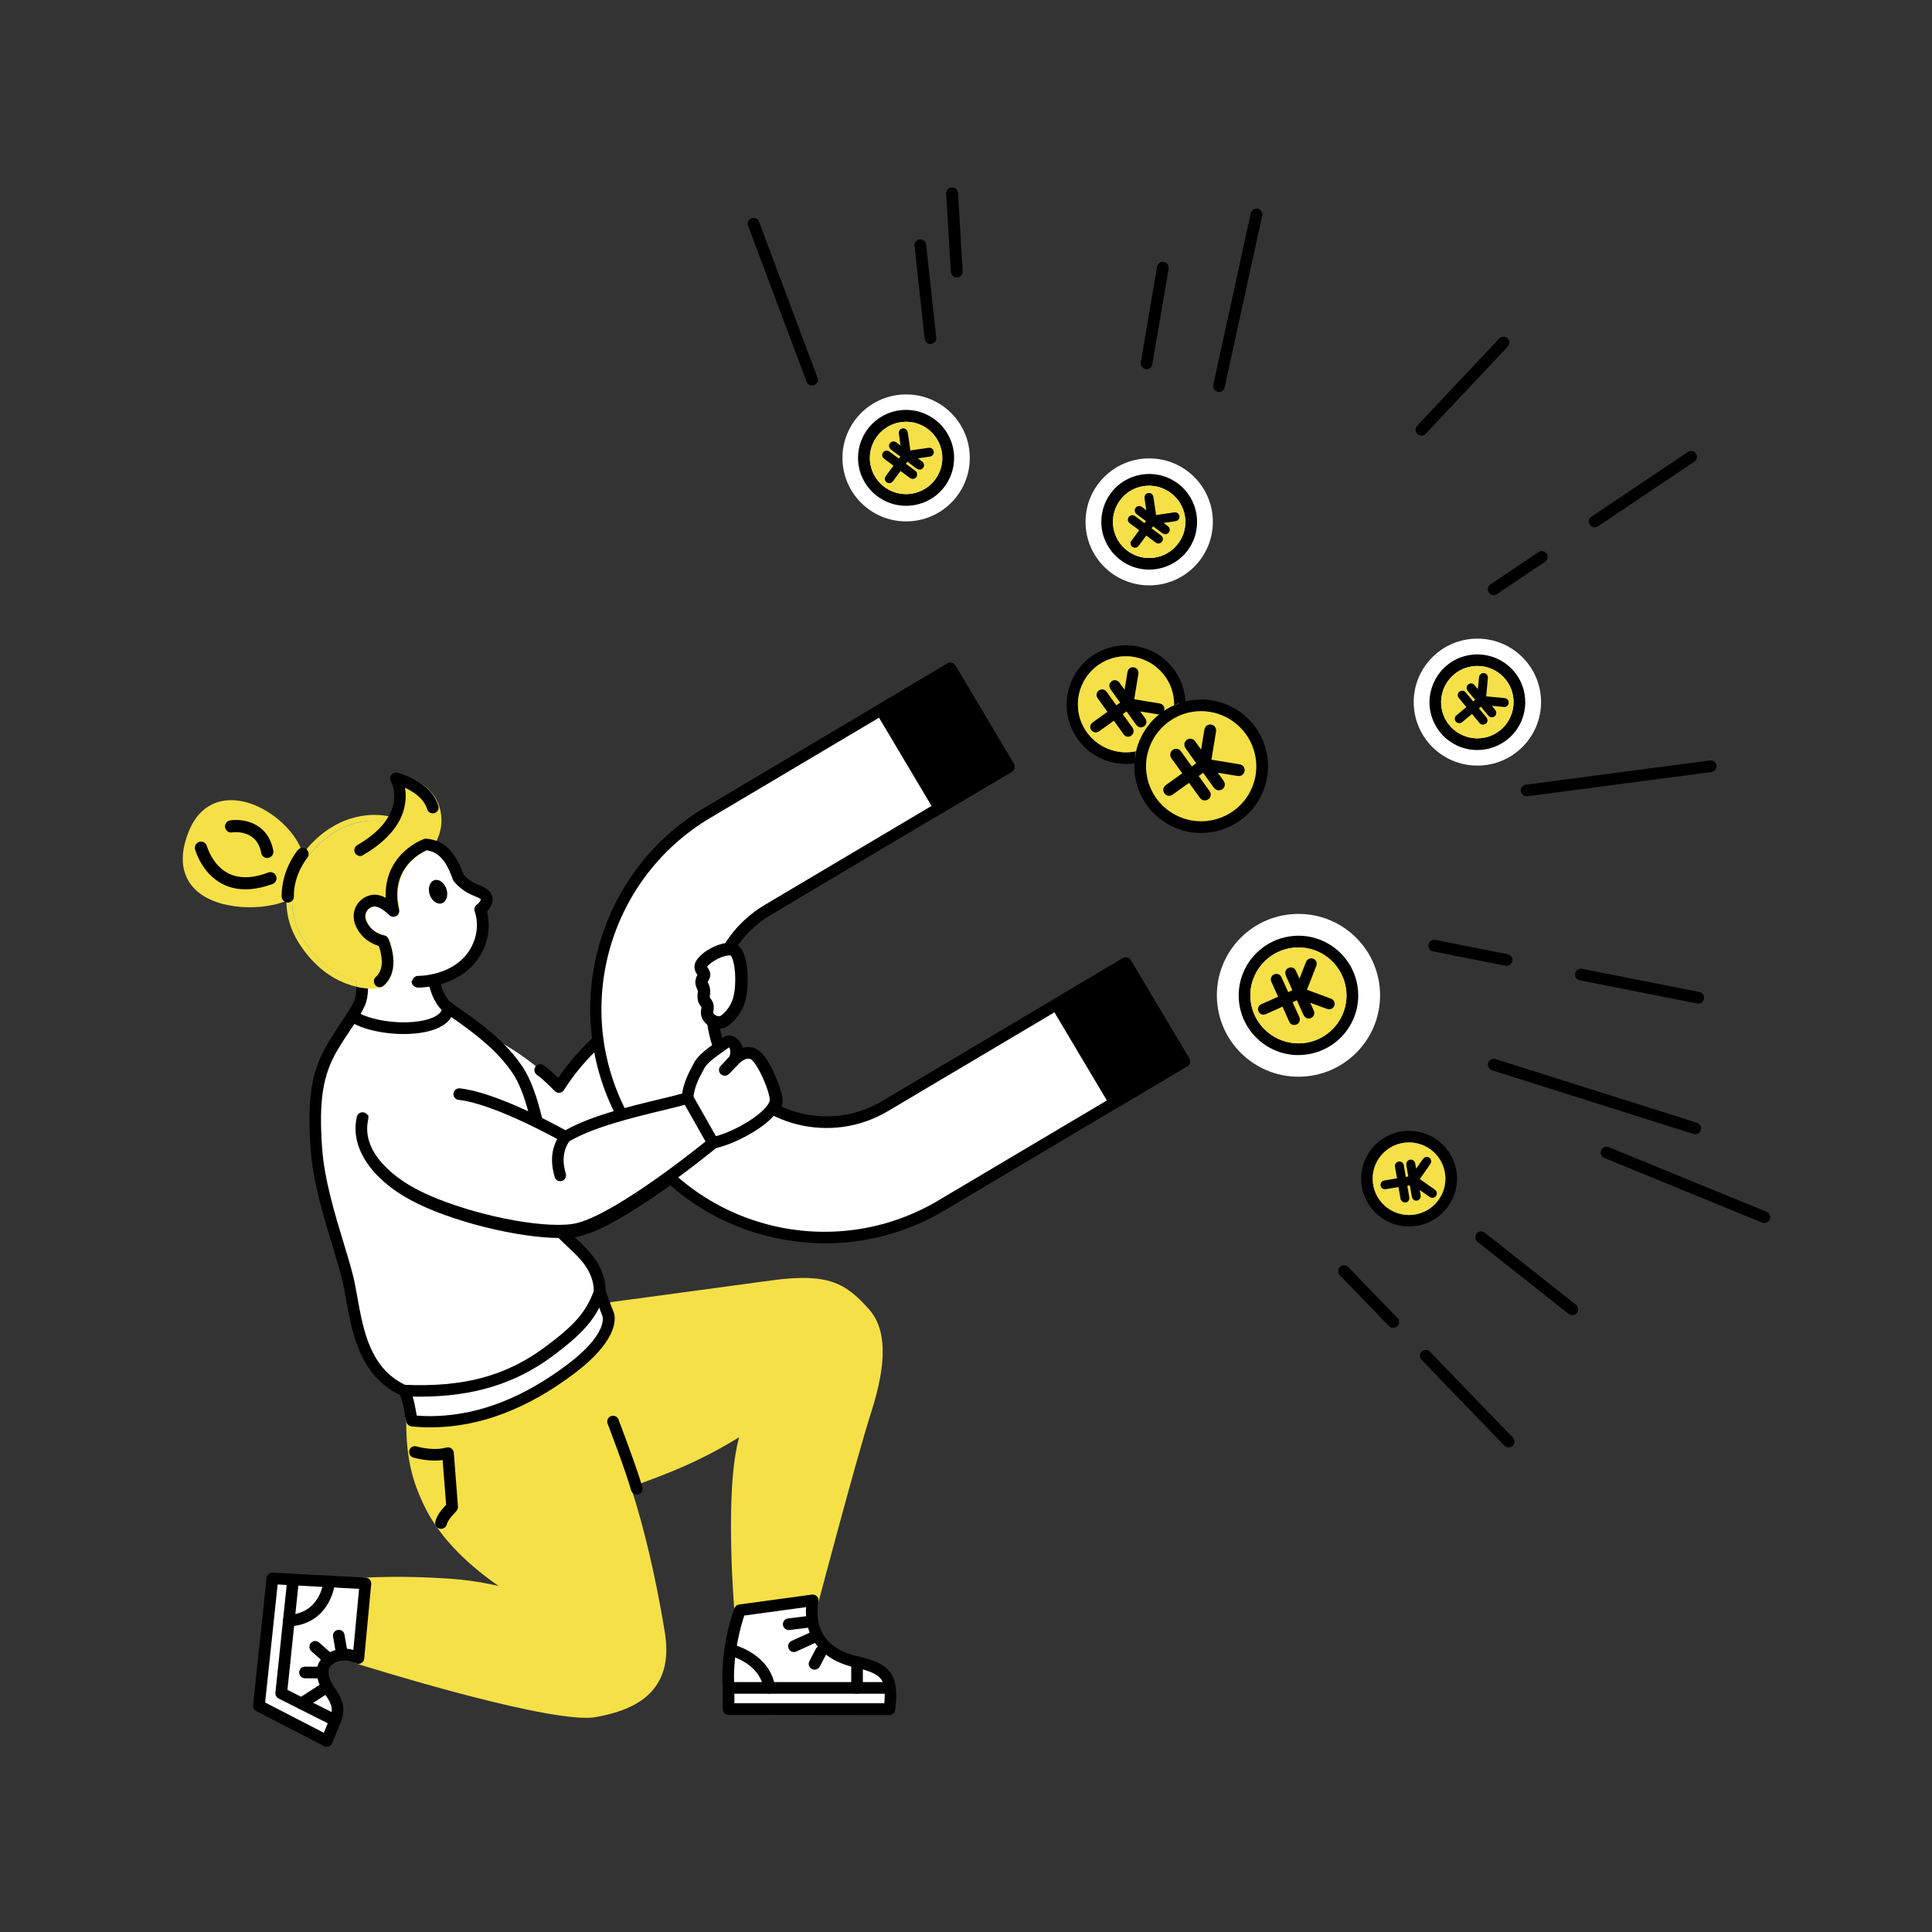 <?xml version="1.0" encoding="utf-8"?>
<!-- Generator: Adobe Illustrator 26.0.2, SVG Export Plug-In . SVG Version: 6.00 Build 0)  -->
<svg version="1.1" id="Ebene_1" xmlns="http://www.w3.org/2000/svg" xmlns:xlink="http://www.w3.org/1999/xlink" x="0px" y="0px"
	 viewBox="0 0 3000 3000" style="enable-background:new 0 0 3000 3000;" xml:space="preserve">
<rect x="0" y="0" width="3000" height="3000" fill="#333333" stroke="none"/>
<style type="text/css">
	.st0{fill:#F5E048;}
	.st1{fill:#FFFFFF;}
	.st2{fill:#17ADFF;}
	.st3{stroke:#000000;stroke-width:5;stroke-miterlimit:10;}
</style>
<g>
	<g>
		<g transform="translate(393.0 1200.0) rotate(0.0 499.5 756.0)  scale(1.507 1.508)">
			<path class="st0" d="M115.7,834.7c32.3-1.5,64.7-0.8,97,2c36.9,3.4,81.7,18.2,81.7,18.2s-83.1-39.4-113.3-104
				c-10.2-21.7-17.4-43.3-17.2-83.8c0,0,75-11.8,140.7-48.2c58.2-32.2,48.6-65.7,48.6-65.7s125.2-16.7,181.6-24.5
				s72.5,2.5,94.9,27.1c18.9,20.8,15.5,57.3,1.2,101.7s-54,194.5-54,194.5l-75,10.2c0,0-13.7-164,13.6-194.4
				c-49.7,32.8-82.8,45.9-133.7,64c12.6,36.6,26.4,91.1,36.6,153.9c8.5,52-20.2,72.5-65.6,80.7c-44.4,7.9-244.1-54.9-244.1-54.9
				L115.7,834.7z"/>
			<path class="st0" d="M343.4,973.1c-58.7,0-229-53.4-236.7-55.8c-2.7-0.8-4.4-3.5-4.2-6.3l7.2-76.9c0.3-3,2.7-5.3,5.6-5.4
				c32.6-1.5,65.3-0.8,97.9,2c13.4,1.4,26.7,3.6,39.8,6.6c-26.6-18.3-60.1-47-77.4-84c-11.1-23.7-18-46.5-17.8-86.4
				c0-2.9,2.2-5.4,5.1-5.9c0.7-0.1,74.8-12.1,138.7-47.5c27.9-15.4,38.8-30.8,43.1-40.9c4.5-10.6,2.7-17.6,2.7-17.9
				c-0.9-3.2,0.9-6.4,4.1-7.3c0.3-0.1,0.6-0.1,0.9-0.2c1.3-0.2,125.8-16.8,181.6-24.5c59.1-8.1,76.7,3.2,100.1,29.1
				c18.7,20.6,19.5,54.8,2.5,107.6c-14.1,43.7-53.5,192.6-53.9,194.1c-0.6,2.3-2.6,4.1-5,4.4l-75,10.2c-3.3,0.4-6.3-1.8-6.8-5.1
				c0-0.1,0-0.2,0-0.3c0-0.4-3.5-41.8-3.5-86.3c0-42.2,2.8-72.7,8.5-92.3c-39.9,24.5-70.6,36.6-111.7,51.3
				c13.4,40.5,26.1,94.5,35,149.3c4.4,26.7-0.3,47-14.1,61.8c-11.7,12.6-30.2,21-56.4,25.7C350.2,972.9,346.8,973.1,343.4,973.1
				L343.4,973.1z M114.9,907.3c13.6,4.2,55.5,17,100.5,28.9c90.6,24,124,26.5,136.1,24.3c49.6-8.9,67.7-30.9,60.8-73.8
				c-9.2-56.7-22.5-112.5-36.4-152.9c-1.1-3.1,0.6-6.5,3.7-7.6c49.1-17.5,82.6-30.5,132.4-63.3c2.8-1.8,6.5-1.1,8.3,1.7
				c1.5,2.3,1.3,5.3-0.5,7.3c-5.8,6.5-15.5,28.6-15.5,104.5c0,33.9,2,65.9,3,79.1l64.8-8.8c6.3-23.9,40.1-150.9,53-190.9
				c15.4-47.6,15.4-78.9,0.1-95.8c-21.5-23.7-35.6-32.6-89.6-25.2c-48.9,6.7-150.5,20.3-175.8,23.7c0.2,12.5-5.6,39.9-52.3,65.7
				c-56.8,31.4-119.4,44.6-137.5,47.9c0.4,34.7,6.5,54.5,16.7,76.2c29,61.9,109.7,100.7,110.5,101.1c3,1.4,4.3,5,2.8,8
				c-1.3,2.7-4.4,4.1-7.3,3.1c-0.4-0.1-44.6-14.6-80.4-17.9c-30.2-2.6-60.6-3.3-91-2.2L114.9,907.3z"/>
			<path d="M395.3,743.2c-2.7,0-5.1-1.8-5.8-4.4c-4.9-18-24-68.2-24.2-68.7c-1.2-3.1,0.4-6.6,3.5-7.7s6.6,0.4,7.7,3.5
				c0.8,2.1,19.5,51.2,24.6,69.8c0.9,3.2-1,6.5-4.2,7.4C396.3,743.1,395.8,743.2,395.3,743.2z"/>
			<path d="M193.6,778.5c-3.3,0-6-2.7-6-6c0-0.5,0.1-1,0.2-1.5c1.9-7.2,6.6-12.4,10.5-16.6c0.2-0.2,0.4-0.4,0.6-0.7l-3.6-46
				c-13.8,1.8-27.3-1.8-30.2-2.6c-3.2-0.9-5-4.3-4.1-7.4c0.9-3.2,4.2-5,7.4-4.1c8,2.3,20.8,4,30.8,1.2c3.2-0.9,6.5,1,7.4,4.2
				c0.1,0.4,0.2,0.8,0.2,1.2l4.3,55.3c0.1,1.6-0.4,3.2-1.4,4.4c-0.8,0.9-1.6,1.8-2.5,2.8c-3.2,3.5-6.6,7.2-7.7,11.6
				C198.7,776.7,196.3,778.5,193.6,778.5L193.6,778.5z"/>
			<path class="st1" d="M19.8,829.6L6,960.8l69.9,36.1l8.7-21.2c2.7-6.2,4.4-13.6-1.7-24.2c-4.5-7.7-13.1-16.1-10.7-29.9
				c1.3-7.4,16.3-19.8,36.3-10.1l7.2-76.9L19.8,829.6z"/>
			<path d="M75.9,1002.9c-1,0-1.9-0.2-2.8-0.7L3.2,966.1c-2.2-1.1-3.5-3.5-3.2-6L13.9,829c0.3-3.2,3.1-5.5,6.3-5.4l95.8,5.1
				c3.3,0.2,5.8,3,5.7,6.3c0,0.1,0,0.2,0,0.2l-7.2,76.9c-0.3,3.3-3.2,5.7-6.5,5.4c-0.7-0.1-1.4-0.3-2.1-0.6
				c-10.1-4.9-17.6-2.6-21.2-0.8c-4.2,2.2-6.4,5.3-6.6,6.5c-1.5,8.7,2.5,14.5,6.7,20.8c1.1,1.7,2.3,3.4,3.3,5.1
				c7.5,12.9,5,22.6,2,29.5l-8.6,21.1C80.5,1001.4,78.3,1002.9,75.9,1002.9L75.9,1002.9z M12.4,957.3l60.5,31.2l6.2-15.1
				c2.1-4.9,3.7-10.2-1.3-18.9c-0.8-1.4-1.8-2.9-2.9-4.4c-4.6-6.8-10.9-16.1-8.6-29.5c1-5.7,6.1-11.6,13-15.1c7.4-3.7,16-4.6,24-2.3
				l5.9-62.9l-83.9-4.5L12.4,957.3z"/>
			<path d="M91.7,914.1c-2.9,0-5.4-2.1-5.9-5l-3.4-19.6c-0.6-3.3,1.6-6.4,4.9-6.9c3.3-0.6,6.4,1.6,6.9,4.9l0,0l3.4,19.6
				c0.6,3.3-1.6,6.4-4.9,6.9C92.4,914.1,92.1,914.1,91.7,914.1z"/>
			<path d="M78.6,918.9c-1.5,0-2.9-0.5-4-1.5l-14.5-12.8c-2.5-2.2-2.8-6-0.6-8.5c2.2-2.5,6-2.8,8.5-0.6c0,0,0.1,0.1,0.1,0.1
				l14.5,12.8c2.5,2.2,2.7,6,0.5,8.5C81.9,918.2,80.3,918.9,78.6,918.9L78.6,918.9z"/>
			<path d="M71.7,932.4H53.5c-3.3,0-6-2.7-6-6s2.7-6,6-6h18.3c3.3,0,6,2.7,6,6S75.1,932.4,71.7,932.4z"/>
			<path d="M49.9,964.3c-3.3,0-6-2.7-6-6c0-2,1-3.9,2.8-5.1l26.3-17c2.8-1.8,6.5-1,8.3,1.8c1.8,2.8,1,6.5-1.8,8.3l0,0l-26.4,17
				C52.2,964,51.1,964.3,49.9,964.3z"/>
			<path d="M36.8,879.1c-3.3,0-6-2.7-6-6c0-3.2,2.5-5.8,5.7-6c32.9-1.8,35.9-33.5,36-34.9c0.3-3.3,3.2-5.8,6.5-5.5
				c3.3,0.3,5.7,3.2,5.5,6.4c-0.9,7.7-3.3,15.2-7.1,21.9c-5.8,10.3-17.6,22.8-40.3,24C37.1,879.1,37,879.1,36.8,879.1L36.8,879.1z"
				/>
			<path d="M84.6,981.8c-0.9,0-1.9-0.2-2.7-0.6l-55.6-28c-2.2-1.1-3.5-3.5-3.3-6l12.3-117.1c0.4-3.3,3.3-5.7,6.6-5.3
				c3.3,0.4,5.6,3.3,5.3,6.6L35.4,944.3l51.9,26.1c3,1.5,4.2,5.1,2.7,8.1C88.9,980.5,86.9,981.8,84.6,981.8L84.6,981.8z"/>
			<path class="st1" d="M656,940.4c-1.9-10.7-6.3-18.8-33.7-24.8c-58.5-12.7-45.6-63.6-45.6-63.6l-75,10.2c0,0-14.7,37.9-11.7,80
				l0,21.8h165.7C655.7,964.1,657.9,951.1,656,940.4L656,940.4z"/>
			<path d="M489.9,970.1c-3.3,0-6-2.7-6-6l0-21.6c-2.9-42.8,11.5-80.7,12.1-82.3c0.8-2,2.6-3.5,4.8-3.8l75-10.2
				c3.3-0.4,6.3,1.9,6.8,5.1c0.1,0.8,0.1,1.5-0.1,2.3c0,0.2-4.4,18.6,5.4,34.4c6.8,10.8,18.7,18.2,35.6,21.9
				c28.7,6.2,35.7,15.6,38.3,29.6c2.1,11.6-0.2,25.2-0.3,25.8c-0.5,2.9-3,5-5.9,5L489.9,970.1z M506.1,867.8
				c-3.3,9.9-12.5,40.9-10.2,74.1c0,0.1,0,0.3,0,0.4l0,15.8h154.5c0.6-5.5,0.5-11.1-0.3-16.6c-1.3-7-2.6-14.2-29-20
				c-20.2-4.4-34.8-13.6-43.3-27.4c-7.9-12.8-8.6-26.5-8-35L506.1,867.8z"/>
			<path d="M656.3,948.3H490c-3.3,0-6-2.7-6-6s2.7-6,6-6h166.3c3.3,0,6,2.7,6,6S659.6,948.3,656.3,948.3L656.3,948.3z"/>
			<path d="M532,948.3c-2.9,0-5.5-2.2-5.9-5.1c-4.2-26.5-33.9-33.8-35.2-34.1c-3.2-0.8-5.2-4-4.4-7.3c0.8-3.2,3.9-5.1,7.1-4.4
				c1.6,0.4,38.9,9.3,44.3,43.9c0.5,3.3-1.7,6.3-5,6.9c0,0,0,0,0,0C532.7,948.2,532.4,948.3,532,948.3z"/>
			<path d="M622.3,948.3c-3.3,0-6-2.7-6-6v-26.6c0-3.3,2.7-6,6-6s6,2.7,6,6v26.6C628.3,945.6,625.6,948.3,622.3,948.3z"/>
			<path d="M551.9,882.7c-3.3,0-6-2.7-6-6c0-3,2.3-5.6,5.3-5.9l20.8-2.6c3.3-0.4,6.3,1.9,6.7,5.2s-1.9,6.3-5.2,6.7l-20.8,2.6
				C552.4,882.6,552.2,882.7,551.9,882.7L551.9,882.7z"/>
			<path d="M557.3,905.4c-3.3,0-6-2.7-6-6c0-2.4,1.4-4.5,3.5-5.5l19.2-8.7c3-1.4,6.6,0,7.9,3c1.4,3,0,6.6-3,7.9l-19.2,8.7
				C559,905.2,558.1,905.4,557.3,905.4L557.3,905.4z"/>
			<path d="M578.5,923.5c-3.3,0-6-2.7-6-6c0-1,0.2-1.9,0.7-2.8l6.5-12.4c1.5-3,5.1-4.1,8.1-2.6s4.1,5.1,2.6,8.1c0,0,0,0.1,0,0.1
				l-6.5,12.4C582.8,922.2,580.8,923.5,578.5,923.5L578.5,923.5z"/>
			<path class="st1" d="M388,246.8c3-18.2,11.8-37.3,15.1-42.3c3.2-4.8,19.3-23,22.3-25.5c4-3.3,10.4,5.7,9.5,13.4
				c-1.1,9.3-11.2,18.9-7.9,21.9c10.7-9.9,58.1-34.8,55.8-21.3c-1.5,8.9,13.8,2.5,10.5,15.1c-1.9,7.1,6.4,8.9,0.8,18.6
				c-3.5,6,2.6,7.7-1.4,16.1c-5.9,12.3-53.3,36.7-67.5,42L388,246.8z"/>
			<path d="M425.2,290.9c-3.3,0-6-2.7-6-6c0-2.5,1.5-4.7,3.9-5.6c17.5-6.6,59.9-30.1,64.2-39c1-1.6,1.1-3.5,0.5-5.2
				c-1.3-3.8-0.9-7.9,1.2-11.3c1.7-2.9,1.3-3.5,0.2-5.9c-1.2-2.4-3-6.1-1.6-11.2c0.1-0.5,0.2-0.9,0.3-1.4c-0.5-0.2-1.2-0.5-1.8-0.6
				c-2.3-0.7-8.7-2.8-9.2-9.4c-9.6,1.6-37,15.4-45.6,23.5c-2.3,2.1-5.9,2.1-8.2,0c-5.2-4.8-1.5-11.3,1.5-16.5
				c2-3.4,4.2-7.3,4.5-10.5c0.2-2.2-0.4-4.4-1.6-6.2c-4.9,5.1-16.8,18.6-19.2,22.4c-2.9,4.4-11.4,22.8-14.2,40
				c-0.5,3.3-3.6,5.5-6.9,4.9s-5.5-3.6-4.9-6.9c3.1-18.8,12.1-38.6,16-44.6c3.4-5.2,19.9-23.9,23.4-26.8c2.9-2.5,7.1-2.8,10.4-0.9
				c5.8,3.2,9.8,12,8.9,19.6c-0.2,1.9-0.7,3.7-1.3,5.4c4-2.3,8.4-4.6,12.7-6.8c24.1-11.7,29.9-8.6,32.1-7.4c3.1,1.7,4.9,5,4.5,8.5
				c0.3,0.1,0.5,0.2,0.8,0.3c3.2,1,12.7,4.1,9.4,16.5c-0.2,0.7-0.1,1,0.8,2.9c1.6,3.3,4.2,8.7-0.6,17.1c-0.4,0.7-0.4,0.7,0,2.2
				c1.4,4.5,0.9,9.3-1.2,13.4c-7.3,15.2-58.9,40.6-70.8,45.1C426.6,290.8,425.9,290.9,425.2,290.9L425.2,290.9z"/>
			<path class="st1" d="M448.9,226.7c5.5,5,8.3,11.1,9.5,20L448.9,226.7z"/>
			<path d="M458.4,252.8c-3,0-5.5-2.2-5.9-5.2c-1.1-7.8-3.3-12.5-7.6-16.4c-2.5-2.2-2.7-6-0.5-8.5s6-2.7,8.5-0.5c0,0,0,0,0.1,0.1
				c6.4,5.8,10,13.1,11.5,23.7c0.5,3.3-1.8,6.3-5.1,6.8C459,252.8,458.7,252.8,458.4,252.8z"/>
			<path class="st1" d="M151.3,303.2c-4.7,34.2,30.9,60,60.2,74.5c31,15.3,110.6,41.8,132.4,32.1c39.4-17.4,68.7-79.2,81.3-124.9
				L388,246.8c-23.9,21.4-50.4,41.2-72.8,76.6c-25-25.2-61.2-50.8-98.7-63.4L151.3,303.2z"/>
			<path d="M330.7,417.8c-34.1,0-96.8-22.3-121.9-34.7c-26.1-12.9-69-40.5-63.5-80.7c0.4-3.3,3.4-5.6,6.7-5.2
				c3.3,0.4,5.6,3.4,5.2,6.7c0,0,0,0.1,0,0.1c-1.9,14,2.9,41.5,56.9,68.3c35.5,17.6,109.7,39.8,127.3,32
				c34.3-15.1,63.1-69.4,77-117.7l-30.7-31.5c-2.6,2.3-5.3,4.6-7.9,6.9c-20.3,17.6-41.3,35.9-59.5,64.7c-1.8,2.8-5.5,3.6-8.3,1.9
				c-0.3-0.2-0.6-0.4-0.9-0.7c-1.5-1.4-3-2.9-4.5-4.4c-4.5-4.4-9.2-9-14.2-12.5c-2.7-1.9-3.4-5.7-1.4-8.4s5.7-3.4,8.4-1.4
				c5.3,3.9,10.3,8.3,14.9,13c18.1-26.7,38.2-44.2,57.8-61.2c4.2-3.6,8.1-7,12-10.6c2.4-2.1,6.1-2,8.3,0.3l37.1,38.1
				c1.5,1.5,2.1,3.7,1.5,5.8c-7.3,26.3-18.3,52.8-31.2,74.5c-16.3,27.5-34.3,45.8-53.4,54.3C342.4,417,337,417.8,330.7,417.8
				L330.7,417.8z"/>
			<path class="st1" d="M110,203c0,0,5.7,20.2-0.5,34.2c-5.4,12.3-15.8,24.8-27.9,45.2c-15.7,26.6-20,53.7-16.5,103.8
				c3.6,51,27.2,107.7,33.7,139.9c7.6,37.7,10.9,89.1,56.7,109.8c5.2,10,5.6,18.5,8.3,31c54.6,5.5,110.1-12.8,164.4-53.9
				c46.9-35.5,37.5-56,37.5-56l-8.5-22.7c0.2-38.2-39.9-53.2-46-71.9c-8.4-25.7-13-119-39.1-157.5c-15.8-23.2-38.1-40.9-71.3-63.5
				c-7.7-5.2-14.1-21-14.2-28.9L110,203z"/>
			<path d="M331.8,617.9c-49.1,37.3-99.1,56.1-148.9,56.1c-4.4,0-8.7-0.1-13.1-0.4c-2-0.1-4-0.3-6-0.5c-0.2,0-0.4,0-0.6-0.1
				c-2.6-0.3-4.7-2.2-5.3-4.7c0-0.2-0.1-0.4-0.1-0.6c-0.7-3.1-1.2-5.9-1.6-8.6c-1.3-7-2.3-12.6-5-18.5c-41.3-20-49.2-63.7-55.5-98.9
				c-0.9-5-1.7-9.7-2.7-14.2c-2.2-10.9-6.4-24.5-11.2-40.4c-9-29.5-20.2-66.2-22.6-100.3c-3.6-51.5,0.9-79.6,17.3-107.3
				c5.2-8.9,10.2-16.3,14.5-22.8c2.2-3.3,4.2-6.3,6-9.1c0.1-0.2,0.2-0.4,0.3-0.5c0,0,0,0,0,0c2.8-4.4,5-8.3,6.7-12.2
				c1.9-4.4,2.4-9.6,2.4-14.4c0,0,0-0.1,0-0.1c0-2.2-0.2-4.3-0.4-6.2c0,0,0-0.1,0-0.1c-0.3-2.6-0.7-4.8-1-6.4c0,0,0,0,0,0
				c-0.4-1.8-0.7-2.9-0.7-2.9c-0.8-3.2,1.1-6.5,4.3-7.3c3.1-0.8,6.4,1,7.3,4.1c0,0.2,0.3,1,0.6,2.4c0.3,1.5,0.8,3.6,1.1,6.1
				c0,0.1,0,0.1,0,0.2c0.3,1.8,0.5,3.7,0.6,5.8c0,0.1,0,0.2,0,0.3c0.1,1.9,0.2,3.8,0.2,5.8v0.3c-0.1,5.8-0.9,12-3.3,17.4
				c-1.3,2.9-2.8,5.7-4.5,8.7c-1.9,3.3-4.1,6.7-6.4,10.2c-1,1.6-2.1,3.2-3.2,4.8c-4.3,6.4-9.1,13.6-14.2,22.2
				c-15,25.4-19.1,51.6-15.7,100.4c2.3,32.7,13.3,68.7,22.1,97.6c4.9,16.2,9.2,30.1,11.5,41.5c0.9,4.7,1.8,9.4,2.7,14.5
				c6.2,34.4,13.2,73.4,49.5,90.6c0.3,0.2,0.7,0.3,1,0.5c1.2,0.6,2.2,1.5,2.8,2.7c1.6,3.1,2.8,6.1,3.8,9.1c1.5,4.8,2.4,9.5,3.3,14.6
				c0.2,1,0.4,2.1,0.6,3.2c0.1,0.4,0.2,0.9,0.3,1.4c6.7,0.5,13.4,0.7,20.1,0.4c45.1-1.5,90.7-19.4,135.7-53.5
				c19.1-14.5,28.2-26,32.4-34.3c4.5-8.8,3.4-13.8,3.2-14.6c0-0.1-0.1-0.2-0.1-0.3l-0.3-0.8l-2.2-5.8l-0.8-2.2l-1.3-3.5l-3.9-10.4
				c-0.3-0.7-0.4-1.4-0.4-2.1c0-0.3,0-0.7,0-1c-0.3-21-14.6-34.3-27.2-46c-3.1-2.9-6-5.6-8.6-8.3c-1.9-2-3.7-4-5.2-6.1
				c-1.5-2-2.7-4-3.7-6.1c-0.4-0.8-0.7-1.7-1-2.5c-2.8-8.7-5.1-23.6-8-42.4c-0.4-2.9-0.9-5.8-1.3-8.8c-0.3-2.1-0.7-4.3-1-6.4
				c-0.3-2.1-0.7-4.3-1-6.4c-1.9-11.7-4.1-24-6.7-35.9c-0.6-2.5-1.1-5-1.7-7.5c-0.6-2.6-1.3-5.1-1.9-7.6c-4.3-16.2-9.7-30.8-16.7-41
				c-12.1-17.8-28.2-32.2-50.2-48.3c-3.9-2.9-8.1-5.8-12.4-8.8c-2.3-1.6-4.6-3.2-7-4.8c-1-0.7-2-1.5-2.9-2.4
				c-6.2-5.9-10.8-15.9-12.8-24c0-0.1-0.1-0.3-0.1-0.4c-0.6-2.5-0.9-4.8-1-6.7c0-0.1,0-0.2,0-0.3c0,0,0,0,0,0c0-0.3,0-0.5,0-0.8
				c0.2-1.8,1.2-3.3,2.7-4.3c0.9-0.6,2.1-1,3.3-1h0c0.3,0,0.6,0,0.9,0.1c2.4,0.3,4.3,2.1,4.9,4.4c0,0.2,0.1,0.3,0.1,0.5
				c0.1,0.3,0.1,0.7,0.1,1c0,1.2,0.2,2.8,0.7,4.5c0,0.2,0.1,0.3,0.1,0.5c1.7,6.4,5.8,15,10.2,18.5c0,0,0,0,0,0
				c0.2,0.2,0.4,0.3,0.6,0.4c0.2,0.2,0.5,0.3,0.7,0.5c22.4,15.2,39.9,28.3,54,42.6c6.8,6.9,12.8,14.1,18.2,22
				c9.2,13.5,15.8,33.3,20.8,54.5c0.6,2.5,1.2,5.1,1.7,7.6c0.5,2.5,1.1,5,1.6,7.6c2.2,10.7,4,21.5,5.6,31.8c0.3,2.1,0.7,4.2,1,6.3
				c0.3,2.1,0.7,4.2,1,6.3c0.2,1.5,0.5,3,0.7,4.5c2.7,17.6,5,32.7,7.5,40.5c0.7,2,2,4.2,3.8,6.4c1.5,1.8,3.3,3.7,5.2,5.7
				c1.8,1.8,3.7,3.6,5.7,5.4c0.2,0.2,0.3,0.3,0.5,0.5c13.7,12.8,30.7,28.6,31,54.7l4.5,11.9l2.2,5.8l1.5,3.9c0.2,0.4,0.4,1,0.6,1.9
				C373.6,563.7,374.4,585.6,331.8,617.9z"/>
			<path d="M171.3,642.4c-5.2,0-10.6-0.1-16-0.3c-3.3-0.1-5.9-2.9-5.7-6.2s2.9-5.9,6.2-5.7c61.3,2.6,104.6-9,144.9-38.8
				c31.1-23,42.5-36.3,50.8-58.9c1.1-3.1,4.5-4.8,7.7-3.6c3.1,1.1,4.8,4.5,3.6,7.7c0,0,0,0.1,0,0.1c-9.1,25-22,40-54.9,64.5
				C269.3,629.3,226.7,642.4,171.3,642.4L171.3,642.4z"/>
			<path d="M155,269c-20.4,0-42.2-4.6-56-13.4c-2.8-1.7-3.7-5.4-2-8.3c1.7-2.8,5.4-3.7,8.3-2c0,0,0.1,0.1,0.1,0.1
				c20.4,12.9,64.6,15.6,83,5c6.5-3.8,6.4-7.5,6.4-8.7c-0.2-3.3,2.4-6.1,5.7-6.3c3.3-0.2,6.1,2.4,6.3,5.7c0,0,0,0.1,0,0.1
				c0.2,5.6-1.8,13.5-12.4,19.6C184.9,266.4,170.4,269,155,269z"/>
			<path class="st1" d="M126.3,215.8l3.5-1.3c15.8-13.8,3.4-41.4,3.4-41.4s-16.5-2.6-23-18.9c-4.3-10.8,2.4-21.1,12.6-22.7
				c9.8-1.5,21.1,10.5,21.1,10.5c-12-52.1,33.4-68.6,33.4-68.6c22.6,1.6,30.2,25.1,33.6,34.3c11.9,13.6,22.5,13,27.4,18
				c4.2,4.3-0.1,11.3-5,14.7c0,0,8.8,21.3-5.5,44.6c-10.3,16.7-26.6,24-39.4,27.2L126.3,215.8z"/>
			<path class="st2" d="M181.9,68c0,0.1-0.1,0.1-0.1,0.2c-1.3,2.1-2.3,3.2-2.3,3.2l-2.1,2.1c0,0-10,3.6-19.4,12.9
				c-9.7,9.6-18.7,25.1-15.3,48.9c0.3,2,0.7,4.1,1.1,6.2c0,0.2,0.1,0.4,0.1,0.6c0,0-5.9-6.2-12.8-9.1c0,0-0.1,0-0.1,0
				c-2.7-1.1-5.5-1.7-8.2-1.3c-4.3,0.7-8,2.8-10.5,6c-0.3,0.4-0.6,0.7-0.8,1.1c-2.8,4.2-3.6,9.8-1.3,15.6
				c4.3,10.7,12.8,15.4,18.2,17.5c0,0,0,0,0,0c2.8,1.1,4.8,1.4,4.8,1.4s0,0.1,0.1,0.2c0.8,1.9,8.1,19.4,2.4,33
				c-1.2,3-3.1,5.8-5.9,8.2l-3.5,1.3c0,0-0.6,0.1-1.7,0.1c-0.2,0-0.4,0-0.6,0c-1.4,0.1-3.4,0.1-5.9-0.1c-1.8-0.1-3.8-0.3-6.1-0.7
				c-1.9-0.3-4-0.7-6.2-1.3c-2.9-0.7-6-1.7-9.3-3c-0.2-0.1-0.4-0.2-0.6-0.2C83,205.5,67.4,195,53.6,174.5
				c-27.6-41-8.1-81.6,17.5-103.9c26.3-22.8,52.8-22.4,65.4-20.3c0.3,0,0.6,0.1,0.9,0.1h0c2.5,0.4,4.3,0.9,5.4,1.3
				C159.3,27.1,147.5,6,147.5,6s3.4,0.8,8.2,2.7c0.1,0,0.1,0.1,0.2,0.1c9.7,3.9,25,12.2,29.6,27.3c0.6,2,1.1,4,1.4,5.9
				c0,0.1,0,0.2,0,0.3C188.7,54.5,184.7,63.5,181.9,68z"/>
			<path class="st2" d="M177.6,32.9c0.3,0.6,0.7,1.3,1,1.9C178.3,34.1,177.9,33.5,177.6,32.9z M162.7,18.7c-1.1-0.7-2.3-1.3-3.4-1.8
				C160.4,17.5,161.5,18.1,162.7,18.7z M157.6,16.1C157.6,16.1,157.6,16.1,157.6,16.1C157.6,16.1,157.6,16.1,157.6,16.1L157.6,16.1z
				 M157.6,16.1C157.6,16.1,157.6,16.1,157.6,16.1C157.6,16.1,157.6,16.1,157.6,16.1L157.6,16.1z M192.1,37.6
				c-0.3-1.1-0.5-2.2-0.9-3.3c-5.2-17.3-21.9-26.6-32.7-31c-0.1,0-0.1-0.1-0.2-0.1c-5.2-2.1-9-3-9.4-3.1c-1.4-0.3-2.9-0.1-4.2,0.6
				c-1,0.5-1.8,1.3-2.3,2.2c-0.1,0.2-0.3,0.5-0.4,0.7c-0.7,1.6-0.6,3.5,0.3,5.2c0.1,0.2,0.4,0.7,0.8,1.7c0.1,0.2,0.2,0.4,0.2,0.6
				c0,0.1,0.1,0.3,0.1,0.4c0,0.1,0.1,0.3,0.2,0.4c1.3,3.6,2.8,10.1,1.6,18.1c0,0,0,0,0,0c-0.1,0.6-0.2,1.2-0.3,1.8
				c-0.1,0.4-0.2,0.8-0.3,1.3c-0.1,0.3-0.1,0.5-0.2,0.8c-0.2,0.6-0.3,1.2-0.5,1.8c-0.5,1.5-1,3.1-1.7,4.7c-0.2,0.5-0.4,0.9-0.6,1.4
				c0,0,0,0,0,0c-0.4,0.9-0.9,1.9-1.5,2.8h0c0,0-0.1,0.1-0.1,0.1c-1,1.7-2.1,3.5-3.4,5.3c-12.6-2.1-39.1-2.5-65.4,20.3
				c-25.7,22.3-45.1,62.9-17.5,103.9c13.8,20.5,29.3,31,42.5,36.3c0.2,0.1,0.4,0.2,0.6,0.2c3.3,1.3,6.4,2.3,9.3,3.1
				c0.2,1.9,0.4,4,0.4,6.2c2.1,0.5,4.1,0.8,6,1.1c2.2,0.3,4.2,0.5,6,0.6c1.3,0.1,2.4,0.1,3.4,0.1c1.8,0,3.6-0.1,5.4-0.3
				c0.4-0.1,0.9-0.2,1.3-0.3l1.6-0.6l1.9-0.7c0.7-0.2,1.3-0.6,1.9-1.1c1.3-1.1,2.4-2.3,3.3-3.5c0.1-0.1,0.2-0.2,0.3-0.4
				c0.6-0.8,1.2-1.6,1.7-2.4c0.6-1,1.2-2,1.6-3c0.2-0.5,0.5-1,0.7-1.6c0.2-0.4,0.3-0.8,0.5-1.2c0.1-0.3,0.2-0.7,0.3-1
				c0-0.1,0.1-0.3,0.1-0.4c0.1-0.4,0.2-0.8,0.3-1.1c2.3-8.8,0.9-18.2-0.9-24.9c-0.1-0.3-0.2-0.6-0.2-0.8c-0.1-0.4-0.2-0.8-0.4-1.2
				c-0.1-0.3-0.2-0.5-0.2-0.8v0c-0.1-0.2-0.2-0.5-0.2-0.7c-0.1-0.2-0.2-0.5-0.2-0.7c-0.1-0.2-0.1-0.4-0.2-0.7
				c-0.1-0.2-0.1-0.4-0.2-0.6c-0.1-0.2-0.1-0.4-0.2-0.6c-0.1-0.2-0.1-0.4-0.2-0.5c-0.4-1-0.7-1.7-0.8-2.1c0-0.1,0-0.1-0.1-0.2
				c0,0,0-0.1,0-0.1c-0.3-0.6-0.6-1.1-1-1.6c-0.2-0.2-0.3-0.4-0.5-0.5c-0.4-0.3-0.8-0.6-1.3-0.9c0,0,0,0,0,0c-0.5-0.3-1-0.4-1.6-0.5
				c-0.2,0-1.6-0.3-3.6-1c-0.1,0-0.1,0-0.2-0.1c-0.1,0-0.1,0-0.2-0.1c0,0-0.1,0-0.1-0.1c-1.4-0.6-3.1-1.4-4.9-2.5
				c-0.8-0.5-1.5-1-2.3-1.7c-0.3-0.2-0.5-0.4-0.7-0.6c-0.3-0.2-0.5-0.5-0.7-0.7c-0.1-0.1-0.2-0.2-0.4-0.4c-2.1-2.1-4-4.7-5.3-8.1
				c-0.9-2-1.1-4.2-0.7-6.3c0.1-0.4,0.2-0.9,0.3-1.3c0.1-0.2,0.1-0.4,0.2-0.6c0.2-0.4,0.4-0.8,0.6-1.2c0.2-0.3,0.4-0.7,0.7-1
				c1.6-2.2,4.1-3.7,6.9-4.1c0.1,0,0.3,0,0.4,0c1.4-0.1,3,0.3,4.6,1c0,0,0,0,0.1,0c0,0,0.1,0,0.1,0c1.3,0.6,2.6,1.3,3.9,2.2
				c0.3,0.2,0.7,0.5,1,0.7c0.3,0.2,0.7,0.5,1,0.7c0.2,0.1,0.3,0.2,0.5,0.4c0.5,0.4,0.9,0.7,1.3,1.1c0.9,0.7,1.6,1.4,2.2,2
				c0.2,0.2,0.4,0.4,0.6,0.6c0.1,0.1,0.1,0.2,0.2,0.2c0.2,0.1,0.3,0.3,0.5,0.4c0.1,0.1,0.2,0.1,0.3,0.2c0.2,0.1,0.3,0.2,0.5,0.3
				c0.3,0.1,0.5,0.3,0.8,0.4c0.1,0,0.1,0,0.2,0.1c0,0,0,0,0,0h0v0c0,0,0,0,0,0c0,0,0,0,0.1,0c1,0.3,2.1,0.4,3.2,0.1
				c0.2,0,0.3-0.1,0.5-0.1c0.3-0.1,0.7-0.2,0.9-0.4c2.3-1.2,3.7-3.9,3-6.6c-1.4-6.1-2-11.7-1.8-16.8c0-0.5,0-0.9,0.1-1.4
				c0,0,0,0,0,0c0-0.4,0-0.7,0.1-1.1c0-0.1,0-0.3,0-0.4c0-0.3,0-0.6,0.1-0.9c0-0.2,0-0.4,0.1-0.6c0-0.2,0-0.4,0.1-0.5
				c0-0.4,0.1-0.8,0.2-1.2c0-0.1,0-0.1,0-0.2c0-0.3,0.1-0.7,0.2-1c0-0.2,0.1-0.4,0.1-0.6c0-0.3,0.1-0.6,0.2-0.9c0-0.1,0-0.2,0.1-0.3
				c0.1-0.4,0.2-0.7,0.2-1.1c0.3-1.5,0.7-2.9,1.2-4.3c0.1-0.3,0.2-0.6,0.3-0.9c0.1-0.3,0.2-0.6,0.3-0.9c0.1-0.4,0.3-0.7,0.4-1.1
				c0.1-0.3,0.3-0.7,0.4-1c1.4-3.2,3-6.1,4.8-8.6c0.2-0.2,0.3-0.4,0.5-0.6c0.9-1.2,1.8-2.3,2.7-3.4c0.3-0.3,0.5-0.6,0.8-0.9
				c0.7-0.8,1.5-1.5,2.2-2.2c0.2-0.2,0.4-0.4,0.7-0.6c0.4-0.4,0.9-0.8,1.3-1.2c0.2-0.2,0.4-0.4,0.7-0.6c2.8-2.4,5.5-4.2,7.8-5.5
				c0.3-0.2,0.7-0.4,1-0.6c1.2-0.6,2.2-1.1,3-1.5c0.2-0.1,0.4-0.2,0.6-0.3c0.1,0,0.2-0.1,0.3-0.1h0c0.6-0.3,1-0.4,1.2-0.5
				c0.8-0.3,1.5-0.7,2.1-1.4l2.1-2.1c0.1-0.1,0.1-0.1,0.2-0.2c0.1-0.1,0.2-0.3,0.5-0.6c0,0,0,0,0-0.1c0.7-0.9,2-2.6,3.5-5.1
				c0,0,0,0,0,0C191.4,63.4,195.5,52.2,192.1,37.6z M58.6,171.2C33,133,51.5,95.6,75.1,75.1c18.7-16.2,37.2-19.8,49.9-19.8
				c2.4,0,4.8,0.1,7.2,0.4c0.3,0,0.6,0.1,0.9,0.1c2.7,0.4,5.4,0.9,8,1.7c2.4,0.7,4.9,0,6.5-1.9c0.1-0.1,0.2-0.3,0.3-0.5
				c10.3-15.4,10.7-29.6,9-39.3c0.2,0.1,0.5,0.2,0.7,0.3c0,0,0,0,0,0v0c0,0,0,0,0,0c0.5,0.3,1.1,0.5,1.7,0.8
				c1.1,0.6,2.2,1.2,3.4,1.8c0,0,0,0,0,0c0.3,0.2,0.6,0.3,0.8,0.5c3.1,1.9,6.2,4.2,8.9,6.9c0.5,0.5,1,1,1.4,1.5
				c1.4,1.6,2.6,3.3,3.7,5.2c0.3,0.6,0.7,1.3,1,1.9c0,0,0,0,0,0c0.4,1,0.8,2,1.1,3c5.2,17.4-3.7,28.3-4.6,29.4l-1.1,1.1
				c-0.7,0.3-1.3,0.6-2,0.9c-0.1,0-0.1,0.1-0.2,0.1c-0.4,0.2-0.8,0.4-1.3,0.6c-0.4,0.2-0.8,0.4-1.2,0.6c-6.6,3.5-12.5,8.1-17.6,13.5
				c-1.9,2.1-3.9,4.5-5.7,7.2c-0.5,0.7-0.9,1.4-1.4,2.1c-0.4,0.7-0.9,1.5-1.3,2.2c-0.8,1.5-1.7,3.1-2.4,4.8
				c-0.4,0.8-0.7,1.7-1.1,2.6c-2.7,7-4.3,15.4-3.8,25.3c0,0,0,0,0,0v0.1c-0.7-0.4-1.5-0.7-2.3-1.1c-0.1,0-0.2-0.1-0.3-0.1
				c0,0-0.1,0-0.1,0c-3.5-1.5-7.4-2.3-11.3-1.7c-4.5,0.6-8.6,2.6-11.8,5.6c-0.3,0.3-0.6,0.6-0.9,0.9c0,0,0,0,0,0c-1,1-2,2.2-2.8,3.4
				c-0.2,0.4-0.5,0.7-0.7,1.1c-0.2,0.4-0.5,0.9-0.7,1.3l0,0c-0.8,1.8-1.4,3.6-1.8,5.5c-0.1,0.5-0.2,0.9-0.2,1.4
				c-0.5,3.9,0,7.9,1.6,11.7c0.2,0.5,0.4,0.9,0.6,1.3c0.8,1.7,1.6,3.3,2.6,4.8c0.2,0.4,0.5,0.7,0.7,1.1c1,1.4,2,2.7,3.1,3.8
				c0.3,0.3,0.5,0.6,0.8,0.9c4.4,4.4,9.3,7.1,13.1,8.6c0.1,0,0.1,0.1,0.2,0.1c0.2,0.1,0.3,0.1,0.5,0.2c0.1,0,0.1,0,0.2,0.1
				c0.9,0.3,1.7,0.6,2.4,0.8h0c0,0,0,0,0,0.1c0,0,0,0,0,0c0.3,1,0.7,2.1,1.1,3.5c0.3,0.9,0.5,1.9,0.8,3c0.2,1,0.5,2.1,0.7,3.3
				c0.1,0.4,0.1,0.8,0.2,1.2c0.1,0.4,0.1,0.8,0.1,1.2c0,0.4,0.1,0.8,0.1,1.2c0.1,1.2,0.1,2.4,0.1,3.6c0,0.3,0,0.6,0,0.9
				c0,0,0,0.1,0,0.1c0,0.3,0,0.6-0.1,0.9c0,0.2,0,0.3,0,0.5c0,0.2,0,0.3-0.1,0.5c0,0.1,0,0.1,0,0.2c0,0.2,0,0.3-0.1,0.5
				c-0.1,0.5-0.2,1.1-0.3,1.6c-0.1,0.3-0.2,0.7-0.2,1c-0.1,0.5-0.3,1-0.5,1.5c-0.1,0.3-0.2,0.6-0.4,0.9c0,0,0,0,0,0.1
				c-0.1,0.3-0.2,0.6-0.4,0.8c0,0.1-0.1,0.1-0.1,0.2c-0.1,0.1-0.1,0.3-0.2,0.4c0,0.1-0.1,0.1-0.1,0.2c-0.1,0.1-0.1,0.2-0.2,0.3
				c-0.1,0.2-0.2,0.3-0.3,0.5c-0.1,0.2-0.2,0.3-0.3,0.5c-0.1,0.2-0.2,0.3-0.3,0.4c-0.1,0.1-0.2,0.3-0.3,0.4
				c-0.2,0.3-0.4,0.6-0.7,0.8c-0.1,0.1-0.2,0.3-0.4,0.4c-0.1,0.1-0.2,0.3-0.4,0.4c0,0,0,0.1-0.1,0.1l0,0l-1.7,0.6
				c-1.1,0.1-3.8,0.3-7.4,0c-1.8-0.1-3.9-0.4-6.2-0.8c-1.7-0.3-3.5-0.7-5.4-1.2c-0.3-0.1-0.7-0.2-1-0.3
				C91.6,203.7,74.1,194.2,58.6,171.2z"/>
			<ellipse transform="matrix(0.954 -0.3 0.3 0.954 -27.916 62.655)" cx="189.8" cy="122.1" rx="9.1" ry="12.5"/>
			<path d="M169.9,220.8c-0.3,0-0.6,0-0.7,0c-3.3-0.1-5.9-2.8-5.9-6.1s2.8-5.9,6.1-5.9c0.4,0,36.4,0.4,53.2-26.9
				c12.4-20.2,5.4-38.4,5.1-39.2c-1-2.6-0.2-5.5,2.1-7.2c2.7-1.9,4.2-4.7,4.1-5.6c-1-1-3.1-1.9-5.6-2.9c-5.8-2.4-13.6-5.7-22-15.3
				c-0.5-0.5-0.9-1.2-1.1-1.9l-0.5-1.4c-3.5-9.4-9.9-26.8-26.6-28.9c-6.7,2.9-38.2,19-28.4,61.1c0.7,3.2-1.3,6.5-4.5,7.2
				c-2.1,0.5-4.2-0.2-5.7-1.7c-3-3.1-10.8-9.4-15.8-8.7c-3.2,0.4-5.9,2.3-7.5,5.1c-1.6,2.9-1.7,6.4-0.4,9.4
				c5.2,12.8,17.9,15.1,18.4,15.2c2,0.3,3.7,1.6,4.5,3.5c0.6,1.3,14,31.8-4.9,48.3c-2.5,2.2-6.3,1.9-8.5-0.6
				c-2.2-2.5-1.9-6.3,0.6-8.5c9.8-8.6,5.2-25.3,2.9-31.8c-6.1-1.8-18.3-7.2-24.1-21.7c-2.7-6.4-2.3-13.8,1.1-19.9
				c3.4-6,9.4-10,16.2-11c4.9-0.7,9.8,0.8,14,3c-1-21.2,7.5-35.6,15.7-44.4c6.6-7.1,14.6-12.7,23.6-16.3c0.8-0.3,1.6-0.4,2.5-0.3
				c25.4,1.8,34.4,26.4,38.3,36.8l0.1,0.3c6.3,6.9,11.9,9.2,16.9,11.3c3.5,1.5,6.9,2.9,9.5,5.6c2.5,2.5,3.7,6,3.4,9.6
				c-0.4,4.4-2.9,8.4-5.7,11.3c3.9,15.6,1.3,32.2-7.3,45.8C213.6,219.6,175.5,220.8,169.9,220.8z"/>
			<path d="M187.5,41.8c-0.1,0-0.1,0.1-0.2,0.1c-0.2,0-0.3,0.1-0.5,0.1c-0.9,0.2-1.8,0.2-2.6,0c-1.2-0.3-2.3-0.9-3.2-1.8
				c-0.6-0.6-1-1.4-1.3-2.2c0-0.1,0-0.1-0.1-0.2c-0.3-1-0.7-2.1-1.1-3c0,0,0,0,0,0c-0.3-0.7-0.6-1.3-1-1.9c-1-1.9-2.3-3.6-3.7-5.2
				c-0.5-0.5-0.9-1-1.4-1.5c-2.7-2.7-5.8-5-8.9-6.9c-0.3-0.2-0.6-0.3-0.8-0.5c0,0,0,0,0,0c-1.1-0.7-2.3-1.3-3.4-1.8
				c-0.6-0.3-1.1-0.6-1.7-0.8c0,0,0,0,0,0c0,0,0,0,0,0c-0.3-0.1-0.5-0.2-0.7-0.3c0,0,0,0,0,0c0.9,5,1,10.2,0.3,15.2
				c-1.2,9.2-4.7,17.4-9.6,24.5c-0.5,0.7-0.9,1.3-1.4,2c-8.9,12.1-21.5,21.3-32.6,27.7c-0.9,0.5-1.9,0.8-3,0.8
				c-0.6,0-1.3-0.1-1.8-0.3c0,0,0,0,0,0c-2.4-0.8-4.1-3-4.2-5.7c0-2.1,1.1-4.1,3-5.2c10.9-6.3,18.8-12.7,24.5-18.9
				c0.1-0.1,0.1-0.1,0.2-0.2c1.6-1.8,3-3.5,4.3-5.2c0,0,0.1-0.1,0.1-0.2c1.3-1.8,2.4-3.6,3.4-5.3c0,0,0.1-0.1,0.1-0.1
				c0.5-1,1-1.9,1.5-2.8c0,0,0,0,0,0c0.2-0.5,0.4-0.9,0.6-1.4c0.7-1.6,1.3-3.2,1.7-4.7c0.2-0.6,0.4-1.2,0.5-1.8
				c0.1-0.3,0.1-0.5,0.2-0.8c0.1-0.4,0.2-0.8,0.3-1.3c0.1-0.6,0.2-1.2,0.3-1.8c0,0,0,0,0,0c1.2-8.1-0.3-14.5-1.6-18.1
				c0-0.1-0.1-0.3-0.2-0.4c0-0.1-0.1-0.3-0.1-0.4c-0.1-0.2-0.2-0.4-0.2-0.6c-0.4-1-0.7-1.5-0.8-1.7c-0.9-1.7-0.9-3.6-0.3-5.2
				c0.1-0.2,0.2-0.5,0.4-0.7c0.5-0.9,1.3-1.7,2.3-2.2c1.3-0.7,2.8-0.9,4.2-0.6c0.5,0.1,4.2,1,9.4,3.1c0.1,0,0.1,0.1,0.2,0.1
				c10.8,4.4,27.5,13.7,32.7,31C192.2,37.5,190.5,40.8,187.5,41.8z"/>
			<path class="st1" d="M127.1,216.1l3.5-1.3c15.8-13.8,3.4-41.4,3.4-41.4s-16.5-2.6-23-18.9c-4.3-10.8,2.4-21.1,12.6-22.7
				c9.8-1.5,21.1,10.5,21.1,10.5c-12-52.1,33.4-68.6,33.4-68.6c22.6,1.6,30.2,25.1,33.6,34.3c11.9,13.6,22.5,13,27.4,18
				c4.2,4.3-0.1,11.3-5,14.7c0,0,8.8,21.3-5.5,44.6c-10.3,16.7-26.6,24-39.4,27.2L127.1,216.1z"/>
			<path class="st0" d="M182.7,68.2c0,0-0.1,0.1-0.1,0.1c-1.4,2.2-2.4,3.4-2.4,3.4l-1.9,1.9l-0.2,0.2c0,0-45.4,16.5-33.4,68.6
				c0,0-0.3-0.3-0.9-0.9c-2-1.9-7-6.4-12.7-8.5c0,0-0.1,0-0.1,0c-2.4-0.9-5-1.4-7.4-1c-10.3,1.5-16.9,11.9-12.6,22.7
				c4.1,10.2,12.1,15,17.5,17.2c0,0,0,0,0,0c2.2,0.9,3.9,1.3,4.8,1.5c0.4,0.1,0.7,0.1,0.7,0.1s8.4,18.6,2.6,32.9
				c-1.2,3.1-3.2,6-6,8.4l-2.4,0.9l-1.1,0.4c0,0-0.8,0.1-2.4,0.2c-0.2,0-0.4,0-0.6,0c-1.5,0-3.5,0-5.9-0.2c-1.8-0.1-3.8-0.4-6.1-0.8
				c-1.9-0.3-4-0.8-6.2-1.3c-2.9-0.8-6-1.8-9.3-3.1c-0.2-0.1-0.4-0.2-0.6-0.2c-13-5.4-28.2-15.9-41.7-36
				c-27.6-41-8.2-81.6,17.5-103.9c25.7-22.3,51.6-22.4,64.5-20.5c0.3,0,0.6,0.1,0.9,0.1c2.9,0.5,5.1,1,6.3,1.4
				c16.4-24.6,4.6-45.7,4.6-45.7s3,0.7,7.4,2.4c0.1,0,0.1,0.1,0.2,0.1c9.7,3.7,25.7,12.1,30.3,27.6c0.6,1.9,1,3.7,1.3,5.4
				c0,0.1,0,0.3,0.1,0.4C189.5,54.5,185.6,63.6,182.7,68.2z"/>
			<path class="st0" d="M157.6,16.1L157.6,16.1C157.6,16.1,157.6,16.1,157.6,16.1C157.6,16,157.6,16,157.6,16.1
				C157.6,16,157.6,16.1,157.6,16.1L157.6,16.1c-0.3-0.1-0.5-0.2-0.8-0.4c1.7,9.7,1.3,23.9-9,39.3c-0.1,0.2-0.2,0.3-0.3,0.5
				c-0.5,0.7-0.9,1.3-1.4,2c0.8-0.4,1.5-0.9,2.1-1.6c0.1-0.2,0.3-0.4,0.4-0.6C158.9,40,159.3,25.8,157.6,16.1z M133.7,127.5
				c0.8,0.3,1.5,0.7,2.3,1c0,0,0,0,0,0c-0.8-0.4-1.7-0.8-2.6-1.1C133.4,127.4,133.6,127.5,133.7,127.5z M191.9,34.7
				C186.6,17,169.3,7.6,158.5,3.4c-0.1,0-0.1-0.1-0.2-0.1c-4.8-1.9-8.2-2.7-8.7-2.8c-1.4-0.3-2.9-0.1-4.2,0.6
				c-0.5,0.3-0.9,0.6-1.3,1c-0.2,0.2-0.4,0.4-0.5,0.6c-0.3,0.3-0.5,0.7-0.6,1c-0.7,1.3-0.8,2.9-0.4,4.4c0.1,0.4,0.3,0.8,0.5,1.2
				c0,0.1,0.2,0.3,0.3,0.6c0,0.1,0.1,0.1,0.1,0.2c0.1,0.2,0.2,0.3,0.2,0.5c1.4,3.3,4.4,12.2,1.6,23.7c-0.1,0.2-0.1,0.4-0.2,0.6
				c-0.3,1.2-0.7,2.4-1.1,3.6c-0.3,0.8-0.6,1.5-0.9,2.3c-0.6,1.4-1.3,2.9-2.2,4.4c0,0,0,0,0,0c-0.3-0.1-0.6-0.1-0.8-0.2
				c-1,1.7-2.1,3.5-3.4,5.3c-12.6-2.1-39.1-2.5-65.4,20.3c-25.7,22.3-45.1,62.9-17.5,103.9c13.8,20.5,29.3,31,42.5,36.3
				c0.2,0.1,0.4,0.2,0.6,0.2c3.3,1.3,6.4,2.3,9.3,3.1c0.2,1.9,0.4,4,0.4,6.2c-3.4-0.7-7.1-1.8-11-3.3c3.9,1.5,7.6,2.6,11,3.4
				c2.1,0.5,4.1,0.9,6,1.1c2.2,0.3,4.2,0.5,6,0.7c1.6,0.1,3,0.1,4.2,0.1c1.8,0,3.6-0.1,5.4-0.3c0.4-0.1,0.9-0.2,1.3-0.3l2.9-1.1
				l0.6-0.2c0.5-0.2,1-0.4,1.4-0.8c0.1-0.1,0.3-0.2,0.4-0.3c1.4-1.2,2.6-2.5,3.6-3.8c0.1-0.1,0.2-0.2,0.3-0.4c0.5-0.7,1-1.3,1.4-2
				c0.6-1,1.2-2,1.6-3c0.2-0.5,0.5-1,0.7-1.6c0.2-0.5,0.4-0.9,0.5-1.4c0.1-0.3,0.2-0.5,0.3-0.8c0-0.1,0.1-0.3,0.1-0.4
				c0.1-0.4,0.2-0.8,0.3-1.1c2.3-8.8,0.9-18.2-0.9-24.9c-0.1-0.3-0.2-0.6-0.2-0.8v0c-0.1-0.3-0.2-0.5-0.2-0.8c0-0.1-0.1-0.3-0.1-0.4
				c-0.1-0.3-0.2-0.5-0.2-0.8v0c-0.1-0.2-0.2-0.5-0.2-0.7c-0.1-0.2-0.2-0.5-0.2-0.7c-0.1-0.2-0.1-0.4-0.2-0.7s-0.1-0.4-0.2-0.6
				c-0.1-0.2-0.1-0.4-0.2-0.6c-0.1-0.2-0.1-0.4-0.2-0.5c-0.4-1-0.7-1.7-0.8-2.1c0-0.1,0-0.1-0.1-0.2c0,0,0-0.1,0-0.1
				c-0.1-0.2-0.2-0.5-0.4-0.7c-0.3-0.4-0.6-0.8-0.9-1.1c-0.6-0.6-1.3-1.1-2.1-1.4c0,0,0,0,0,0c-0.1,0-0.1-0.1-0.2-0.1
				c-0.3-0.1-0.6-0.2-0.9-0.2c-0.1,0-0.2,0-0.5-0.1c-0.2,0-0.4-0.1-0.6-0.1c0,0,0,0,0,0c-0.3-0.1-0.7-0.2-1.1-0.3h0
				c-0.2-0.1-0.5-0.2-0.8-0.3c0,0,0,0,0,0c-0.2-0.1-0.4-0.1-0.6-0.2h0c-0.3-0.1-0.6-0.2-0.9-0.4c-0.1,0-0.1,0-0.2-0.1
				c-2.1-0.9-4.6-2.2-7.1-4.3c-0.1-0.1-0.3-0.2-0.4-0.3c-0.3-0.2-0.5-0.5-0.7-0.7c0,0,0,0,0,0c-0.1-0.1-0.2-0.2-0.4-0.4
				c-0.5-0.5-1-1-1.4-1.6c-0.1-0.1-0.2-0.3-0.3-0.4c-0.5-0.6-0.9-1.2-1.3-1.8c-0.2-0.3-0.4-0.7-0.6-1c-0.4-0.7-0.8-1.4-1.1-2.2
				c-0.2-0.4-0.3-0.8-0.5-1.2c-1.3-3-1.2-6.5,0.4-9.4c0.4-0.7,0.9-1.3,1.4-1.9c0.1-0.1,0.3-0.3,0.4-0.4c0.7-0.7,1.5-1.2,2.4-1.7
				c0.3-0.2,0.6-0.3,0.9-0.4c0.1,0,0.2-0.1,0.3-0.1c0.3-0.1,0.6-0.2,1-0.3c0.4-0.1,0.8-0.2,1.2-0.2c1.3-0.2,2.7,0.1,4.2,0.6
				c0,0,0.1,0,0.1,0c1.6,0.6,3.3,1.5,4.8,2.5c0,0,0,0,0,0c2.4,1.6,4.6,3.5,6.1,4.9c0.2,0.2,0.4,0.4,0.6,0.6c0.1,0.1,0.1,0.1,0.2,0.2
				c0.4,0.4,0.9,0.8,1.5,1c0,0,0,0,0,0h0c0,0,0,0,0,0c0,0,0,0,0,0c0,0,0,0,0,0c0.4,0.2,0.9,0.4,1.4,0.5c0.8,0.2,1.7,0.2,2.6,0
				c0.3-0.1,0.7-0.2,1-0.3c0.8-0.3,1.5-0.8,2.1-1.4c0.5-0.5,0.9-1.1,1.1-1.8c0.3-0.8,0.5-1.7,0.5-2.6c0-0.3-0.1-0.7-0.1-1
				c-1.4-6.1-2-11.7-1.8-16.8c0-0.4,0-0.9,0-1.3c0,0,0-0.1,0-0.1c0-0.3,0-0.7,0.1-1c0-0.2,0-0.3,0-0.5c0-0.3,0-0.6,0.1-0.8
				c0-0.2,0-0.5,0.1-0.7c0-0.1,0-0.3,0-0.4c0-0.4,0.1-0.9,0.2-1.3c0.1-0.4,0.1-0.8,0.2-1.2c0-0.1,0-0.3,0.1-0.4
				c0.1-0.4,0.1-0.8,0.2-1.2c0.1-0.4,0.2-0.8,0.3-1.2c0.3-1.5,0.7-2.9,1.2-4.2c0.1-0.4,0.2-0.7,0.4-1.1c0.1-0.3,0.2-0.6,0.3-0.9
				c0.1-0.3,0.2-0.6,0.3-0.9c0,0,0-0.1,0-0.1c0.1-0.3,0.3-0.6,0.4-0.9c1.4-3.3,3.2-6.3,5.1-9c0.2-0.3,0.4-0.5,0.6-0.8
				c0.2-0.3,0.5-0.6,0.7-0.9c1.5-1.9,3.1-3.6,4.7-5.1c0.2-0.2,0.4-0.4,0.7-0.6c0.4-0.4,0.9-0.8,1.3-1.2c0.2-0.2,0.4-0.4,0.7-0.6
				c1.4-1.2,2.8-2.2,4.1-3.1c0.2-0.1,0.4-0.3,0.6-0.4c0.5-0.3,1-0.7,1.5-0.9c0.2-0.1,0.4-0.2,0.6-0.4c0.2-0.2,0.5-0.3,0.7-0.4
				c0.3-0.2,0.5-0.3,0.8-0.5c0.7-0.4,1.4-0.8,2.1-1.1c0.1-0.1,0.3-0.1,0.4-0.2c0.1-0.1,0.3-0.1,0.4-0.2c0.1-0.1,0.3-0.1,0.4-0.2
				c0.4-0.2,0.7-0.3,1-0.5c0.1,0,0.2-0.1,0.3-0.1c0.1-0.1,0.2-0.1,0.3-0.1c0.4-0.2,0.7-0.3,0.8-0.3c0.8-0.3,1.5-0.8,2.1-1.4l2.1-2.1
				c0.1-0.1,0.1-0.1,0.2-0.2c0.1-0.1,0.3-0.3,0.5-0.6c0,0,0,0,0,0c0.7-0.9,2-2.6,3.4-5.1C192.4,63.2,196.8,50.8,191.9,34.7z
				 M133.3,127.4c-3.3-1.3-7-2-10.6-1.4c-1.3,0.2-2.5,0.5-3.7,0.9c-0.4,0.1-0.8,0.3-1.2,0.4c0,0,0,0,0,0c-2.9,1.1-5.6,2.9-7.8,5.1
				c-0.3,0.3-0.6,0.6-0.8,0.9c-0.6,0.6-1.1,1.3-1.6,2c-0.4,0.5-0.7,1.1-1,1.6c-0.9,1.6-1.6,3.4-2.1,5.1c-0.1,0.2-0.1,0.4-0.1,0.5
				c-0.1,0.3-0.1,0.6-0.2,0.9c-0.1,0.6-0.2,1.1-0.3,1.7c-0.5,3.9,0,7.9,1.6,11.7c4.9,12.1,14.3,17.9,20.8,20.5c0.1,0,0.1,0,0.2,0.1
				c0.9,0.3,1.7,0.6,2.4,0.9c0,0,0,0,0,0c0.3,0.1,0.5,0.2,0.7,0.2c0.2,0.6,0.5,1.4,0.7,2.2c0,0,0,0,0,0c0.1,0.3,0.2,0.6,0.3,0.8
				c0.3,0.9,0.6,2,0.8,3.1c0.1,0.2,0.1,0.4,0.2,0.7c0.1,0.2,0.1,0.5,0.2,0.7c0.2,0.9,0.3,1.7,0.5,2.6c0,0.1,0,0.2,0.1,0.3
				c0.1,0.7,0.2,1.4,0.3,2.1c0,0.1,0,0.2,0,0.2c0.1,1.1,0.2,2.3,0.2,3.4c0,0.4,0,0.8,0,1.1c0,0,0,0,0,0.1c0,0.3,0,0.6,0,0.9
				c-0.1,1.3-0.3,2.7-0.6,4c0,0.2-0.1,0.3-0.1,0.5c-0.4,1.5-0.9,2.9-1.6,4.3c-0.1,0.3-0.3,0.5-0.4,0.8c-0.2,0.3-0.4,0.6-0.5,0.8
				c-0.1,0.1-0.2,0.3-0.3,0.4c-0.1,0.1-0.2,0.3-0.3,0.4c-0.1,0.1-0.2,0.2-0.3,0.4c-0.1,0.1-0.2,0.3-0.4,0.4
				c-0.1,0.1-0.2,0.3-0.3,0.4c-0.1,0.1-0.2,0.3-0.4,0.4l-1.7,0.6c0,0-0.1,0-0.1,0c-1.2,0.1-4.1,0.2-8.1-0.2
				c-1.8-0.2-3.9-0.5-6.2-0.9c-1.7-0.3-3.5-0.8-5.4-1.3c-0.3-0.1-0.7-0.2-1-0.3c-13.2-4-30.5-13.6-45.5-36.1
				c-25.6-38.1-7.1-75.5,16.5-96c18.7-16.2,37.2-19.8,49.9-19.8c2.1,0,4.2,0.1,6.3,0.3c0.3,0,0.6,0.1,0.9,0.1c3,0.3,6,0.9,8.9,1.8
				c1.5,0.5,3,0.3,4.3-0.3c0.8-0.4,1.5-0.9,2.1-1.6c0.1-0.2,0.3-0.4,0.4-0.6c10.2-15.4,10.7-29.6,9-39.3v0c0,0,0,0,0-0.1
				c5.3,2.4,11.6,6.1,16.4,11.2c0.5,0.5,0.9,1,1.4,1.6c2.2,2.7,4,5.8,5.1,9.3c0.2,0.7,0.4,1.4,0.6,2.1c4,16.2-4.3,26.3-5.2,27.3
				l-0.2,0.2l-1,1c-1.2,0.5-2.4,1.1-3.6,1.7c-0.5,0.3-1,0.5-1.5,0.8c-0.1,0-0.2,0.1-0.2,0.1c-0.3,0.2-0.7,0.4-1,0.5
				c-0.4,0.2-0.8,0.5-1.2,0.7c-5.4,3.2-10.3,7.2-14.6,11.9l0,0c-1.7,1.9-3.5,4-5.2,6.4c-0.8,1.2-1.6,2.4-2.4,3.8
				c-0.3,0.5-0.6,0.9-0.8,1.4c-0.4,0.8-0.8,1.5-1.2,2.4c0,0,0,0,0,0c-0.6,1.1-1.1,2.3-1.6,3.6c-0.1,0.2-0.1,0.3-0.2,0.5
				c-0.3,0.8-0.6,1.6-0.9,2.4c0,0,0,0,0,0c-0.2,0.5-0.3,0.9-0.5,1.4c-2.1,6.5-3.3,14-2.9,22.6c-0.3-0.1-0.5-0.3-0.8-0.4
				C135.1,128.1,134.2,127.7,133.3,127.4C133.3,127.4,133.3,127.4,133.3,127.4z"/>
			<path class="st0" d="M140.1,44.8c0,0-0.1,0.1-0.1,0.1c-1,1.7-2.1,3.5-3.4,5.3c-12.6-2.1-39.1-2.5-65.4,20.3
				c-25.7,22.3-45.1,62.9-17.5,103.9c13.8,20.5,29.3,31,42.5,36.3c0.2,0.1,0.4,0.2,0.6,0.2c3.3,1.3,6.4,2.3,9.3,3.1
				c0.2,1.9,0.4,4,0.4,6.2c-3.4-0.7-7.1-1.8-11-3.3c-0.2-0.1-0.3-0.1-0.5-0.2c-14.3-5.5-31.3-16.7-46.2-38.9
				c-13.4-20-17.6-42-12-63.8c4.5-17.7,15.4-34.8,30.6-48C97.7,39.7,128.3,42.4,140.1,44.8z"/>
			<ellipse transform="matrix(0.954 -0.3 0.3 0.954 -27.971 62.897)" cx="190.6" cy="122.4" rx="9.1" ry="12.5"/>
			<path d="M170.6,221.1c-0.3,0-0.6,0-0.7,0c-3.3-0.1-5.9-2.8-5.9-6.1s2.8-5.9,6.1-5.9c0.5,0,36.4,0.4,53.2-26.9
				c12.4-20.2,5.4-38.4,5.1-39.2c-1-2.6-0.2-5.5,2.1-7.2c2.7-1.9,4.2-4.7,4.1-5.6c-1-1-3.1-1.9-5.6-2.9c-5.8-2.4-13.6-5.7-22-15.3
				c-0.5-0.5-0.9-1.2-1.1-1.9l-0.5-1.4c-3.5-9.4-9.9-26.8-26.6-28.9c-6.7,2.9-38.2,19-28.4,61.1c0.7,3.2-1.3,6.5-4.5,7.2
				c-2.1,0.5-4.3-0.2-5.7-1.7c-3-3.1-10.8-9.4-15.8-8.7c-3.2,0.4-5.9,2.3-7.5,5.1c-1.6,2.9-1.7,6.4-0.4,9.4
				c5.2,12.8,17.9,15.1,18.4,15.2c2,0.3,3.7,1.6,4.5,3.5c0.6,1.3,14,31.8-4.9,48.3c-2.5,2.2-6.3,2-8.5-0.5c-2.2-2.5-2-6.3,0.5-8.5
				c0,0,0.1-0.1,0.1-0.1c9.8-8.6,5.2-25.3,2.9-31.8c-6.1-1.8-18.3-7.2-24.1-21.7c-2.7-6.4-2.3-13.8,1.1-19.9c3.4-5.9,9.4-10,16.2-11
				c4.9-0.7,9.8,0.8,14,3c-1-21.2,7.5-35.6,15.7-44.4C159,77.4,167,71.8,176,68.2c0.8-0.3,1.6-0.4,2.5-0.3
				c25.4,1.8,34.4,26.4,38.3,36.8l0.1,0.3c6.3,6.9,11.9,9.2,16.9,11.3c3.5,1.5,6.9,2.9,9.5,5.6c2.5,2.5,3.7,6,3.4,9.6
				c-0.4,4.4-2.9,8.4-5.7,11.3c3.9,15.6,1.3,32.2-7.3,45.8C214.3,219.9,176.3,221.1,170.6,221.1L170.6,221.1z"/>
			<path d="M110.3,85.7c-3.3,0-6-2.7-6-6c0-2.1,1.1-4.1,3-5.2c53-30.6,35.5-64.5,34.7-65.9c-1.6-2.9-0.5-6.6,2.4-8.2
				c1.3-0.7,2.8-0.9,4.2-0.6c1.4,0.3,34.6,8.5,42.3,34.2c1,3.2-0.8,6.5-4,7.5c-3.2,1-6.5-0.8-7.5-4c-3.4-11.2-14.4-18.2-22.9-22.1
				c0.9,5,1,10.2,0.3,15.2c-3.3,26-25.6,43.8-43.6,54.2C112.4,85.4,111.4,85.7,110.3,85.7L110.3,85.7z"/>
			<path class="st1" d="M448.9,335.9c1.3-15.3,9.5-28.1,11.8-32.9c4.2-8.8,19-17.8,28-24.5c6.1-4.5,14.6,6.1,8.1,18.6l-9.5,9.9
				c5.1-3.9,15.1-21.4,28.4-16.9c10,3.3,24.9,40.3,23.9,48.8c-2.1,16.8-42.9,39.2-64.5,43.4L448.9,335.9z"/>
			<path d="M475.2,388.3c-3.3,0-6-2.7-6-6c0-2.9,2-5.3,4.9-5.9c10.1-1.9,25.2-8.4,37.5-16.2c9.7-6.1,21.3-15.5,22.1-22.1
				c0.2-1.9-1.7-10.8-7.2-23c-6.5-14.4-11.4-19-12.6-19.4c-4.1-1.4-8.2,1.1-12.3,5c-0.1,0.2-0.3,0.3-0.4,0.5l-4.4,4.6
				c-0.2,0.2-0.3,0.3-0.5,0.5c-1.6,2-3.4,3.8-5.3,5.4c-2.6,2-6.4,1.5-8.4-1.1c-1.8-2.3-1.6-5.7,0.4-7.8l4.9-5.1
				c1.2-1.4,2.6-2.9,4-4.4c1.2-2.5,1.5-5.3,0.7-8c-0.2-0.6-0.5-1.2-0.9-1.7c-1.8,1.3-3.7,2.7-5.7,4.1c-7.3,5.2-17.3,12.2-19.9,17.8
				c-0.5,1-1.1,2.1-1.8,3.4c-3.2,5.9-8.5,15.9-9.5,27.4c-0.2,3.3-3.1,5.8-6.4,5.6c-3.3-0.2-5.8-3.1-5.6-6.4c0,0,0-0.1,0-0.1
				c1.1-13.9,7.5-25.7,10.8-32c0.6-1.2,1.2-2.2,1.5-2.9c4-8.4,14.5-15.9,23.9-22.5c2.2-1.5,4.2-3,6-4.3c4.2-3.2,10.2-3,14.2,0.6
				c3,2.6,5,6.3,5.5,10.2c4.2-1.5,8.7-1.5,12.9-0.1c6.3,2.1,12.9,10.7,19.7,25.7c4.3,9.6,9.1,23,8.3,29.6
				c-2.6,20.9-47.1,44.3-69.3,48.6C475.9,388.3,475.5,388.3,475.2,388.3L475.2,388.3z"/>
			<path class="st1" d="M113.9,356.7c-7.6,33.7,21.6,61.9,51.2,77.9c43.3,23.5,125.3,42.7,165,37.6c42.7-5.5,145-89.9,145-89.9
				l-26.3-46.5c-23.7,7.5-91,19.1-125.9,40.3c0,0-69.7-39.8-109.3-44.2L113.9,356.7z"/>
			<path d="M316,479c-43.2,0-113.7-17.4-153.8-39.1c-40.9-22.1-61.1-53.7-54.2-84.5c0.7-3.2,3.9-5.3,7.2-4.5s5.3,3.9,4.5,7.2
				c-8.4,37.4,34.7,64.1,48.2,71.3c38.6,20.9,106.2,37.7,147.4,37.7c4.7,0,9.4-0.2,14-0.8c36-4.6,119.1-70.1,138-85.4L446,343
				c-6.2,1.7-14.1,3.7-23,5.8c-30.5,7.4-72.2,17.5-96.9,32.5c-1.9,1.1-4.2,1.2-6.1,0.1c-0.7-0.4-69.1-39.3-107-43.5
				c-3.3-0.3-5.7-3.3-5.4-6.6c0.3-3.3,3.3-5.7,6.6-5.4c0.1,0,0.1,0,0.2,0c36.1,4,94.5,35.4,108.6,43.3c26.4-15,67.2-24.9,97.2-32.1
				c11.1-2.7,20.7-5,26.9-7c2.7-0.9,5.6,0.3,7,2.8l26.3,46.5c1.4,2.5,0.8,5.7-1.4,7.6c-4.2,3.5-104.1,85.6-148,91.3
				C326,478.8,321,479.1,316,479L316,479z"/>
			<path d="M317.7,422.1c-2.7,0-5-1.7-5.7-4.3c-5.1-17.1-3.2-31.6,5.7-44.6c1.9-2.7,5.6-3.4,8.3-1.5s3.4,5.6,1.5,8.3
				c-6.8,9.9-8.1,20.8-4.1,34.4c0.9,3.2-0.9,6.5-4,7.5C318.9,422,318.3,422.1,317.7,422.1L317.7,422.1z"/>
		</g>
		<g transform="translate(1161.0 291.0) rotate(0.0 783.75 968.25)  scale(1.514 1.512)">
			<path d="M530.5,573.9c-10.9-34.6-46.7-54.5-81.5-46c-1.5,0.4-3,0.8-4.5,1.2c-0.4,0.1-0.8,0.3-1.2,0.4c-2,0.7-4,1.5-6,2.3
				c-19.8,8.8-34.2,26.4-39,47.3c-0.5,2.1-0.9,4.2-1.1,6.3c-0.3,2-0.5,4.1-0.5,6.2c0,1-0.1,1.9-0.1,2.9c0,37.9,30.7,68.5,68.6,68.5
				c7,0,13.9-1.1,20.5-3.2C521.8,648.4,541.9,610,530.5,573.9z M482.1,648.3c-29.8,9.4-61.5-7.1-70.9-36.9
				c-2.4-7.7-3.1-15.4-2.3-22.9c0.2-2.3,0.6-4.7,1.2-6.9c0.6-2.7,1.5-5.4,2.5-8c4.3-10.9,12-20.3,22.1-26.8c2.3-1.5,4.8-2.8,7.3-4
				c2-0.9,4-1.7,6.1-2.3c0.1,0,0.1,0,0.2-0.1c5.6-1.7,11.2-2.5,16.7-2.5c24,0,46.3,15.4,53.9,39.5
				C528.5,607.2,511.9,639,482.1,648.3z"/>
			<path class="st0" d="M482.1,648.3c-29.8,9.4-61.5-7.1-70.9-36.9c-2.4-7.7-3.1-15.4-2.3-22.9c0.2-2.3,0.6-4.7,1.2-6.9
				c0.6-2.7,1.5-5.4,2.5-8c4.3-10.9,12-20.3,22.1-26.8c2.3-1.5,4.8-2.8,7.3-4c2-0.9,4-1.7,6.1-2.3c0.1,0,0.1,0,0.2-0.1
				c5.6-1.7,11.2-2.5,16.7-2.5c24,0,46.3,15.4,53.9,39.5C528.5,607.2,511.9,639,482.1,648.3z"/>
			<path class="st1" d="M417.7,531.8c-0.1,3-2.4,5.4-5.4,5.7c-1,0.2-2.1,0.1-3.1-0.2c-0.9-0.2-1.8-0.8-2.3-1.6
				c-0.5-0.8-0.7-1.7-0.6-2.6c0.1-1,0.2-2.1,0.3-3.4c0.1-1.4,0.1-2.7-0.1-4.1c-0.3-1.7-0.9-3.2-1.9-4.6c-0.7-1.1-1.6-2.1-2.6-3
				c-0.9-0.8-2-1.4-3.2-1.6c-1.2-0.2-2.5,0.1-3.5,0.9c-1.2,0.7-2.1,1.9-2.5,3.2c-0.4,1.5-0.5,3-0.4,4.6c0.1,1.7,0.3,3.6,0.6,5.5
				c0.3,2,0.5,4,0.7,6c0.2,2,0.1,4.1-0.2,6.1c-0.3,2-1,4-2.1,5.7c-1.3,2-3,3.6-5.1,4.9c-2.2,1.5-4.7,2.4-7.3,2.6
				c-2.3,0.2-4.6-0.2-6.7-1.2c-1.9-0.8-3.6-1.9-5.1-3.3L363,554c-2.8,1.8-6.5,1-8.3-1.8c-1.8-2.8-1-6.5,1.8-8.3l3.4-2.1
				c-0.1-0.1-0.1-0.3-0.2-0.4c-0.8-1.6-1.5-3.3-2-5c-0.5-1.5-0.7-3.2-0.7-4.8c0.1-1.4,0.8-2.7,2-3.4c0.7-0.4,1.5-0.7,2.3-0.9
				c1-0.3,2-0.3,3-0.1c1,0.2,1.9,0.8,2.4,1.7c0.5,0.8,0.8,1.7,0.8,2.6c0,1.2,0.2,2.3,0.4,3.5c0.4,1.7,1.2,3.3,2.2,4.8
				c0.8,1.4,1.9,2.6,3.1,3.6c0.9,0.7,2,1.2,3.1,1.3c1,0.1,2-0.2,2.8-0.7c1-0.6,1.7-1.7,1.9-2.9c0.2-1.5,0.3-2.9,0-4.4
				c-0.2-1.7-0.5-3.5-0.8-5.4c-0.3-2-0.6-4-0.7-6c-0.1-2.1,0-4.2,0.4-6.2c0.4-2.1,1.2-4.1,2.5-5.9c1.5-2.1,3.3-3.8,5.5-5.2
				c2.8-1.9,6.1-3,9.5-3.1c3.1,0,6.2,1,8.8,2.7c1.1,0.7,2.2,1.6,3.2,2.5l3.8-2.4c2.8-1.8,6.5-1,8.3,1.8c1.8,2.8,1,6.5-1.8,8.3
				l-3.6,2.3c0.5,1.2,0.9,2.5,1.2,3.8C418,526.5,418.1,529.1,417.7,531.8z"/>
			<path class="st1" d="M443.3,529.5c-0.7-29.9-25.2-53.9-55.2-53.9c-30.5,0-55.3,24.7-55.3,55.3c0,30.5,24.7,55.3,55.3,55.3
				c3.1,0,6.2-0.3,9.2-0.8c0.3-2.1,0.7-4.2,1.1-6.3c-19.5,4.2-40.4-3.9-51.8-21.6c-14.7-22.9-8-53.4,14.9-68.1
				c7.9-5.1,17.1-7.8,26.5-7.8c3.6,0,7.2,0.4,10.7,1.2c12.8,2.8,23.9,10.6,30.9,21.6c5.5,8.5,8,18.1,7.8,27.5
				C439.3,530.9,441.3,530.2,443.3,529.5z"/>
			<path d="M401.3,471.7c-32.9-7.3-65.4,13.4-72.7,46.3c-7.3,32.9,13.4,65.4,46.3,72.7c4.4,1,8.8,1.4,13.3,1.4
				c2.9,0,5.7-0.2,8.5-0.6c0.1-2.1,0.3-4.1,0.5-6.2c0.3-2.1,0.7-4.2,1.1-6.3c-19.5,4.2-40.4-3.9-51.8-21.6
				c-14.7-22.9-8-53.4,14.9-68.1c7.9-5.1,17.1-7.8,26.5-7.8c3.6,0,7.2,0.4,10.7,1.2c12.8,2.8,23.9,10.6,30.9,21.6
				c5.5,8.5,8,18.1,7.8,27.5c1.9-0.9,3.9-1.6,6-2.3c0.4-0.1,0.8-0.3,1.2-0.4c1.5-0.5,3-0.9,4.5-1.2
				C447.6,501.2,428.6,477.7,401.3,471.7z"/>
			<path class="st0" d="M437.3,531.8c-19.8,8.8-34.2,26.4-39,47.3c-19.5,4.2-40.4-3.9-51.8-21.6c-14.7-22.9-8-53.4,14.9-68.1
				c7.9-5.1,17.1-7.8,26.5-7.8c3.6,0,7.2,0.4,10.7,1.2c12.8,2.8,23.9,10.6,30.9,21.6C435,512.8,437.5,522.4,437.3,531.8z"/>
			<ellipse class="st1" cx="564.9" cy="829.7" rx="83.7" ry="83.6"/>
			<path d="M625.4,820.1c-5.4-33.4-36.8-56.2-70.2-50.8c-29.7,4.8-51.5,30.3-51.6,60.4c-0.1,33.8,27.3,61.3,61.1,61.4
				c3.3,0,6.6-0.3,9.8-0.8C608.1,884.9,630.8,853.5,625.4,820.1z M572.7,878.4c-26.9,4.3-52.1-14-56.5-40.8s14-52.1,40.8-56.4
				c12.9-2.1,26.1,1,36.7,8.7c10.6,7.7,17.7,19.2,19.8,32.1C617.9,848.8,599.6,874.1,572.7,878.4z"/>
			<path class="st0" d="M572.7,878.4c-26.9,4.3-52.1-14-56.5-40.8s14-52.1,40.8-56.4c12.9-2.1,26.1,1,36.7,8.7
				c10.6,7.7,17.7,19.2,19.8,32.1C617.9,848.8,599.6,874.1,572.7,878.4z"/>
			<ellipse class="st1" cx="411.8" cy="343.5" rx="65.3" ry="65.2"/>
			<path d="M440.7,303.7c-21.9-16-52.7-11.1-68.6,10.8c-6.1,8.4-9.4,18.5-9.4,28.9c0,27.1,21.9,49.1,49.1,49.1
				c15.7,0,30.6-7.5,39.8-20.2C467.5,350.4,462.6,319.7,440.7,303.7z M441.8,365.3c-12.1,16.6-35.3,20.2-51.9,8.2
				c-16.6-12.1-20.2-35.3-8.2-51.9c5.8-8,14.5-13.3,24.2-14.8c9.7-1.5,19.7,0.9,27.6,6.7C450.2,325.5,453.9,348.8,441.8,365.3z"/>
			<path class="st0" d="M441.8,365.3c-12.1,16.6-35.3,20.2-51.9,8.2c-16.6-12.1-20.2-35.3-8.2-51.9c5.8-8,14.5-13.3,24.2-14.8
				c9.7-1.5,19.7,0.9,27.6,6.7C450.2,325.5,453.9,348.8,441.8,365.3z"/>
			<ellipse class="st1" cx="162.5" cy="277.8" rx="65.3" ry="65.2"/>
			<path d="M162.4,228.5c-27.2,0-49.2,22.1-49.2,49.3c0,27.2,22.1,49.2,49.3,49.2c5.9,0,11.7-1.1,17.3-3.1
				c19.2-7.2,32-25.6,31.9-46.2C211.6,250.5,189.6,228.5,162.4,228.5z M175.5,312.6c-19.2,7.2-40.6-2.5-47.8-21.7
				c-1.6-4.1-2.4-8.5-2.4-13c0-20.5,16.6-37.1,37.1-37.2c15.5,0,29.4,9.6,34.8,24.1C204.5,284,194.7,305.4,175.5,312.6z"/>
			<path class="st0" d="M175.5,312.6c-19.2,7.2-40.6-2.5-47.8-21.7c-1.6-4.1-2.4-8.5-2.4-13c0-20.5,16.6-37.1,37.1-37.2
				c15.5,0,29.4,9.6,34.8,24.1C204.5,284,194.7,305.4,175.5,312.6z"/>
			<ellipse class="st1" cx="748.4" cy="528.6" rx="65.3" ry="65.2"/>
			<path d="M786.8,498.1c-16.9-21.2-47.8-24.7-69-7.8c-10.2,8.1-16.7,20-18.2,32.9c-3.1,27,16.3,51.3,43.3,54.3
				c1.9,0.2,3.7,0.3,5.6,0.3c11.1,0,21.8-3.8,30.5-10.7C800.2,550.2,803.7,519.3,786.8,498.1z M771.5,557.7
				c-16,12.8-39.4,10.1-52.2-5.9c-12.8-16-10.1-39.4,5.9-52.2c6.5-5.2,14.7-8.1,23.1-8.1c1.4,0,2.8,0.1,4.3,0.2
				c9.8,1.1,18.7,6.1,24.9,13.8C790.2,521.6,787.5,544.9,771.5,557.7z"/>
			<path class="st0" d="M771.5,557.7c-16,12.8-39.4,10.1-52.2-5.9c-12.8-16-10.1-39.4,5.9-52.2c6.5-5.2,14.7-8.1,23.1-8.1
				c1.4,0,2.8,0.1,4.3,0.2c9.8,1.1,18.7,6.1,24.9,13.8C790.2,521.6,787.5,544.9,771.5,557.7z"/>
			<path class="st1" d="M678.4,974.9c-23.8,0-43.1,19.3-43.1,43.1c0,23.8,19.3,43.1,43.1,43.1c23.8,0,43.1-19.3,43.1-43.1
				C721.5,994.2,702.2,974.9,678.4,974.9z M678.3,1055.3c-20.6,0-37.2-16.7-37.2-37.3c0-20.6,16.7-37.2,37.3-37.2
				c4.6,0,9.1,0.9,13.4,2.5c14.4,5.5,23.8,19.4,23.8,34.8C715.5,1038.7,698.8,1055.3,678.3,1055.3z"/>
			<path d="M696,972.2c-5.6-2.2-11.6-3.3-17.7-3.3c-27.1,0-49.1,22-49.1,49.1c0,27.1,22,49.1,49.2,49.1c20.3,0,38.4-12.5,45.8-31.4
				C734,1010.4,721.4,981.9,696,972.2z M641.1,1018c0-20.6,16.7-37.2,37.3-37.2c4.6,0,9.1,0.9,13.4,2.5
				c14.4,5.5,23.8,19.4,23.8,34.8c0,20.6-16.7,37.2-37.3,37.2C657.7,1055.2,641.1,1038.6,641.1,1018z"/>
			<path class="st0" d="M715.5,1018.1c0,20.6-16.7,37.2-37.3,37.2c-20.6,0-37.2-16.7-37.2-37.3c0-20.6,16.7-37.2,37.3-37.2
				c4.6,0,9.1,0.9,13.4,2.5C706.1,988.9,715.6,1002.7,715.5,1018.1z"/>
			<path d="M974.9,838.2c-0.4,0-0.8,0-1.2-0.1l-120.3-23.8c-3.3-0.6-5.4-3.8-4.7-7.1c0.6-3.3,3.8-5.4,7.1-4.7l120.3,23.8
				c3.3,0.6,5.4,3.8,4.7,7C980.2,836.2,977.8,838.2,974.9,838.2L974.9,838.2z"/>
			<path d="M778.3,799.4c-0.4,0-0.8,0-1.2-0.1l-74.1-14.7c-3.3-0.6-5.4-3.8-4.7-7.1c0.6-3.3,3.8-5.4,7.1-4.7l74.1,14.7
				c3.3,0.6,5.4,3.8,4.7,7C783.7,797.3,781.2,799.4,778.3,799.4L778.3,799.4z"/>
			<path d="M971.8,972.4c-0.6,0-1.2-0.1-1.8-0.3l-206.6-65.4c-3.2-1-4.9-4.3-4-7.5c1-3.2,4.3-4.9,7.5-4c0,0,0.1,0,0.1,0l206.6,65.4
				c3.2,1,4.9,4.4,3.9,7.5C976.8,970.7,974.5,972.4,971.8,972.4L971.8,972.4z"/>
			<path d="M1042.7,1063.5c-0.8,0-1.6-0.2-2.3-0.4l-161.9-66.4c-3-1.3-4.4-4.9-3.1-7.9c1.3-2.9,4.6-4.3,7.6-3.2l161.9,66.4
				c3.1,1.3,4.5,4.8,3.3,7.8C1047.3,1062,1045.1,1063.5,1042.7,1063.5L1042.7,1063.5z"/>
			<path d="M409.1,186.7c-0.3,0-0.7,0-1-0.1c-3.3-0.6-5.5-3.7-4.9-6.9c0,0,0,0,0,0l16.6-98.1c0.5-3.3,3.6-5.5,6.9-5
				c3.3,0.5,5.5,3.6,5,6.9c0,0.1,0,0.1,0,0.2L415,181.7C414.5,184.6,412,186.7,409.1,186.7L409.1,186.7z"/>
			<path d="M845.7,1158.2c-1.4,0-2.7-0.5-3.7-1.3l-93.6-74.1c-2.5-2.1-2.9-5.9-0.7-8.5c2-2.4,5.6-2.8,8.2-0.9l93.6,74.1
				c2.6,2.1,3,5.8,1,8.4C849.2,1157.4,847.5,1158.2,845.7,1158.2L845.7,1158.2z"/>
			<path d="M780.4,1294c-1.6,0-3.2-0.7-4.3-1.8l-85-88.1c-2.3-2.4-2.3-6.2,0.1-8.5c2.4-2.3,6.2-2.3,8.5,0.1c0,0,0.1,0.1,0.1,0.1
				l85,88.1c2.3,2.4,2.2,6.2-0.2,8.5C783.4,1293.4,781.9,1294,780.4,1294L780.4,1294z"/>
			<path d="M662,1171.2c-1.6,0-3.2-0.7-4.3-1.8l-50.3-52.2c-2.3-2.4-2.3-6.2,0.1-8.5c2.4-2.3,6.2-2.3,8.5,0.1c0,0,0.1,0.1,0.1,0.1
				l50.3,52.2c2.3,2.4,2.2,6.2-0.2,8.5C665,1170.6,663.5,1171.2,662,1171.2L662,1171.2z"/>
			<path d="M483.4,210.1c-3.3,0-6-2.7-6-6c0-0.4,0-0.9,0.1-1.3L516,26.5c0.7-3.2,3.9-5.3,7.1-4.6c3.2,0.7,5.3,3.9,4.6,7.1
				c0,0,0,0,0,0l-38.5,176.3C488.6,208.1,486.2,210.1,483.4,210.1L483.4,210.1z"/>
			<path d="M798.9,625.3c-3.3,0-6-2.7-6-6c0-3,2.2-5.6,5.2-5.9l188.8-24.9c3.3-0.4,6.3,1.9,6.7,5.2s-1.9,6.3-5.2,6.7l-188.8,24.9
				C799.4,625.3,799.1,625.3,798.9,625.3L798.9,625.3z"/>
			<path d="M66,203.5c-2.5,0-4.7-1.6-5.6-3.9L0.4,39.4c-1.2-3.1,0.4-6.6,3.5-7.7c3.1-1.2,6.6,0.4,7.7,3.5l0,0l60,160.2
				c1.2,3.1-0.4,6.6-3.5,7.7C67.4,203.4,66.7,203.5,66,203.5z"/>
			<path d="M691,254.9c-3.3,0-6-2.7-6-6c0-1.5,0.6-3,1.6-4.1l84.2-89.6c2.3-2.4,6.1-2.5,8.5-0.2c2.4,2.3,2.5,6,0.3,8.4L695.4,253
				C694.3,254.3,692.7,254.9,691,254.9L691,254.9z"/>
			<path d="M868.7,349.1c-3.3,0-6-2.7-6-6c0-2,1-3.9,2.7-5l98.9-66.4c2.8-1.8,6.5-1.1,8.3,1.6c1.8,2.8,1.1,6.5-1.6,8.3L872,348.1
				C871.1,348.8,869.9,349.1,868.7,349.1L868.7,349.1z"/>
			<path d="M765.1,418.7c-3.3,0-6-2.7-6-6c0-2,1-3.9,2.7-5l49.4-33.2c2.8-1.8,6.5-1.1,8.3,1.6c1.8,2.8,1.1,6.5-1.6,8.3l0,0
				l-49.4,33.2C767.5,418.3,766.3,418.7,765.1,418.7L765.1,418.7z"/>
			<path d="M187.5,160.8c-3.1,0-5.6-2.3-6-5.4l-10.4-95.4c-0.4-3.3,2-6.3,5.3-6.6c3.3-0.4,6.3,2,6.6,5.3l10.4,95.4
				c0.4,3.3-2,6.3-5.3,6.6C187.9,160.8,187.7,160.8,187.5,160.8L187.5,160.8z"/>
			<path d="M214.4,92.5c-3.2,0-5.8-2.5-6-5.6l-4.8-80.5C203.5,3,206,0.2,209.3,0c3.3-0.2,6.2,2.3,6.4,5.6c0,0,0,0,0,0l4.8,80.5
				c0.2,3.3-2.3,6.1-5.6,6.3C214.6,92.5,214.5,92.5,214.4,92.5L214.4,92.5z"/>
		</g>
		<g transform="translate(916.5 1029.0) rotate(0.0 465.75 450.75)  scale(1.519 1.517)">
			<path class="st1" d="M38.9,473.8c-66-111-29.5-254.6,81.6-320.5L368.2,6l59.7,100.5L181.8,252.8c-55.5,33-73.8,104.8-40.8,160.3
				c0,0,0,0,0,0c33,55.5,104.8,73.8,160.3,40.8l246.1-146.3l59.7,100.5L359.4,555.4C248.4,621.4,104.9,584.8,38.9,473.8L38.9,473.8z
				"/>
			<path d="M240.3,594.3c-20.1,0-40.1-2.5-59.6-7.5C119,571.3,66.1,531.7,33.7,476.9C-34,363,3.5,215.8,117.4,148.1c0,0,0,0,0,0
				L365.1,0.8c2.8-1.7,6.5-0.8,8.2,2.1c0,0,0,0,0,0l59.7,100.5c1.7,2.8,0.8,6.5-2.1,8.2c0,0,0,0,0,0L184.9,258
				c-52.7,31.3-70,99.4-38.7,152.1s99.4,70,152.1,38.7l246.1-146.3c2.8-1.7,6.5-0.8,8.2,2.1L612.3,405c1.7,2.8,0.8,6.5-2.1,8.2
				L362.5,560.5C325.6,582.6,283.4,594.3,240.3,594.3L240.3,594.3z M366.1,14.2L123.5,158.4c-108.4,64-144.3,203.7-80.4,312.1
				s203.7,144.3,312.1,80.4c0.4-0.2,0.7-0.4,1.1-0.7L599,406l-53.6-90.2L304.4,459c-58.3,34.7-133.8,15.6-168.5-42.7
				s-15.6-133.8,42.7-168.5c0.1,0,0.1-0.1,0.2-0.1l241-143.2L366.1,14.2z"/>
			<path d="M297.4,48.1L368.2,6l59.7,100.5l-70.8,42.1L297.4,48.1z"/>
			<path d="M357.1,154.6c-2.1,0-4.1-1.1-5.2-2.9L292.2,51.2c-1.7-2.8-0.8-6.5,2.1-8.2c0,0,0,0,0,0l70.8-42.1
				c2.8-1.7,6.5-0.8,8.2,2.1c0,0,0,0,0,0l59.7,100.5c1.7,2.8,0.8,6.5-2.1,8.2c0,0,0,0,0,0l-70.8,42.1
				C359.3,154.3,358.2,154.6,357.1,154.6z M305.6,50.2l53.6,90.2l60.5-36l-53.6-90.2L305.6,50.2z"/>
			<path d="M476.6,349.7l70.8-42.1l59.7,100.5l-70.8,42.1L476.6,349.7z"/>
			<path d="M536.4,456.2c-2.1,0-4.1-1.1-5.2-2.9l-59.7-100.5c-1.7-2.8-0.8-6.5,2.1-8.2l70.8-42.1c2.8-1.7,6.5-0.8,8.2,2.1L612.3,405
				c1.7,2.8,0.8,6.5-2.1,8.2l-70.8,42.1C538.5,455.9,537.4,456.2,536.4,456.2z M484.8,351.8l53.6,90.2l60.5-36l-53.6-90.2
				L484.8,351.8z"/>
		</g>
		<g transform="translate(285.0 1248.0) rotate(14.776 95.25 81.0)  scale(1.58 1.58)">
			<path class="st0" d="M111.8,42.6C98.8,8.4,14.6-19.1,6.7,42.9c-9.9,78,84.9,53.7,103.7,33.1v0C108.2,64.9,108.6,53.5,111.8,42.6
				L111.8,42.6z"/>
			<path class="st0" d="M51.2,102.5c-8.7,0-18-1.3-26.4-5.2c-13.3-6.2-28.3-20.8-24-55.1C3.8,18,18,3.1,40.6,0.4
				c29.7-3.6,67.8,16.3,76.8,40c0.5,1.2,0.5,2.5,0.2,3.8c-2.9,9.9-3.4,20.3-1.3,30.4c0.1,0.5,0.2,1,0.1,1.5
				c-0.1,1.4-0.6,2.8-1.6,3.9c-7.1,7.7-22.4,15.3-39.1,19.4C67.7,101.4,59.4,102.4,51.2,102.5L51.2,102.5z M47.7,12
				c-1.9,0-3.8,0.1-5.7,0.3c-21.3,2.6-27.7,18.4-29.4,31.3c-2.8,21.8,3,36.2,17.1,42.7C52.7,97,90.7,85.2,104,73.9
				c-1.6-10.3-1.1-20.8,1.5-30.9C97.8,26.5,70.2,12,47.7,12z"/>
			<path d="M111.2,85c-2.7,0-5.1-1.8-5.8-4.4c-6.9-25.4,3.3-47.3,3.8-48.2c1.4-3,5-4.2,8-2.8c3,1.4,4.2,5,2.8,8
				c-0.1,0.2-8.8,19-3,39.9c0.9,3.2-1,6.5-4.2,7.4C112.2,84.9,111.7,85,111.2,85L111.2,85z"/>
			<path d="M56.1,84.7c-3.4,0-6.8-0.4-10.1-1.1c-22.5-5-34.2-25.3-34.7-26.1c-1.6-2.9-0.6-6.5,2.3-8.2s6.5-0.6,8.2,2.3
				c0.2,0.3,9.8,16.6,27,20.4c11.6,2.5,24.3-1.1,37.8-10.7c2.7-2,6.4-1.4,8.4,1.3c2,2.7,1.4,6.4-1.3,8.4c0,0-0.1,0.1-0.1,0.1
				C80.7,80,68.2,84.7,56.1,84.7z"/>
			<path d="M80.5,47.9c-2.3,0-4.5-1.3-5.4-3.5c-10.2-21.8-32-12.6-32.9-12.2c-3,1.3-6.6-0.1-7.9-3.1c-1.3-3,0.1-6.6,3.1-7.9
				c11.5-5,36.5-7.7,48.6,18.1c1.4,3,0.1,6.6-2.9,8C82.3,47.7,81.4,47.9,80.5,47.9L80.5,47.9z"/>
		</g>
		<g transform="translate(1078.5 1464.0) rotate(0.0 41.25 66.75)  scale(1.597 1.635)">
			<path class="st1" d="M43.2,54.4c4.9-15.9,2.3-47-6.9-48.3S12,12.5,7,19.8c-3.8,5.6,4,8.4,1.9,11.9c-5.4,9,1.4,7.9,0.2,16.6
				c-1.5,10.4,5.4,6.7,3.2,16.4c-1.7,7.1,9.7,14.6,17.3,9.1C36,68.9,40.8,62.1,43.2,54.4z"/>
			<path d="M23.6,81.7c-3.6,0-7.1-1.1-10.1-3.1c-5.6-3.7-8.4-9.7-7.1-15.2c0.2-0.7,0.3-1.5,0.3-2.3c-0.1-0.1-0.3-0.4-0.5-0.6
				c-2-2.6-4.1-5.9-3.1-13c0.3-1.3,0-2.7-0.7-3.9c-1.6-3.3-2.8-7,0.3-13.1c-1.5-2.2-5-7.6-0.7-14C7.9,7.7,25.2-1.5,37.2,0.2
				c2.4,0.3,5.8,1.7,8.6,6.1c6.9,10.9,7.4,36.2,3.2,49.9c-2.8,8.9-8.3,16.7-15.7,22.3c0,0-0.1,0.1-0.1,0.1
				C30.4,80.6,27,81.7,23.6,81.7z M12.8,37.4c0.1,0.2,0.3,0.6,0.4,0.9c1.8,3.3,2.4,7.1,1.8,10.8c-0.4,2.6-0.1,2.9,0.6,3.9
				c2.1,2.6,4.1,5.9,2.5,13.1c-0.1,0.3,0.5,1.5,2,2.5s4,1.7,5.8,0.4c5.4-4.1,9.5-9.8,11.5-16.3c1.9-6.3,2.6-15.8,1.9-24.9
				C38.5,18,36.2,13.1,35.1,12c-6.9-0.7-19.2,5.7-22.9,10.8c0.2,0.3,0.4,0.6,0.6,0.9c1.3,1.8,4.2,6.1,1.3,11
				C13.5,35.6,13.1,36.5,12.8,37.4z"/>
		</g>
		<g transform="translate(552.0 1608.0) rotate(0.0 330.75 156.0)  scale(1.507 1.502)">
			<g id="_30.12-i6">
				<g>
					<g>
						<path class="st1" d="M342.2,64.4c1.3-15.3,9.5-28.1,11.8-32.9c4.2-8.8,19-17.8,28-24.5c6.1-4.5,14.6,6.1,8.1,18.6l-9.5,9.9
							c5.1-3.9,15.1-21.4,28.4-16.9c10,3.3,24.9,40.3,23.9,48.8c-2.1,16.8-42.9,39.2-64.5,43.4L342.2,64.4z"/>
						<path d="M368.4,116.9c-3.3,0-6-2.7-6-6c0-2.9,2-5.3,4.9-5.9c10.1-1.9,25.2-8.4,37.5-16.2c9.7-6.1,21.3-15.5,22.1-22.1
							c0.2-1.9-1.7-10.8-7.2-23c-6.5-14.4-11.4-19-12.6-19.4c-4.1-1.4-8.2,1.1-12.3,5c-0.1,0.2-0.3,0.3-0.4,0.5l-4.4,4.6
							c-0.2,0.2-0.3,0.3-0.5,0.5c-1.6,2-3.4,3.8-5.3,5.4c-2.6,2-6.4,1.5-8.4-1.1c-1.8-2.3-1.6-5.7,0.4-7.8l4.9-5.1
							c1.2-1.4,2.5-2.9,4-4.4c1.2-2.5,1.5-5.3,0.7-8c-0.2-0.6-0.5-1.2-0.9-1.7c-1.8,1.3-3.7,2.7-5.7,4.1
							c-7.3,5.2-17.3,12.2-19.9,17.8c-0.5,1-1.1,2.1-1.8,3.4c-3.2,5.9-8.5,15.9-9.5,27.4c-0.3,3.3-3.2,5.7-6.5,5.4
							c-3.3-0.3-5.7-3.1-5.4-6.4c1.1-13.9,7.5-25.7,10.8-32c0.6-1.2,1.2-2.2,1.5-2.9c4-8.4,14.5-15.9,23.9-22.5c2.2-1.5,4.2-3,6-4.3
							c4.2-3.2,10.2-3,14.2,0.6c3,2.6,5,6.3,5.5,10.2c4.2-1.5,8.7-1.5,12.9-0.1c6.3,2.1,12.9,10.7,19.7,25.7
							c4.3,9.6,9.1,23,8.3,29.6c-2.6,20.9-47.1,44.3-69.3,48.6C369.2,116.9,368.8,116.9,368.4,116.9z"/>
					</g>
					<g>
						<path class="st1" d="M7.2,85.3c-7.6,33.7,21.6,61.9,51.2,77.9c43.3,23.5,125.3,42.7,165,37.6c42.7-5.5,145-89.9,145-89.9
							l-26.3-46.5c-23.7,7.5-91,19.1-125.9,40.3c0,0-69.7-39.8-109.3-44.2L7.2,85.3z"/>
						<path d="M209.3,207.6c-43.2,0-113.7-17.4-153.8-39.1C14.7,146.4-5.6,114.8,1.4,84c0.7-3.2,3.9-5.3,7.2-4.5s5.3,3.9,4.5,7.2
							c-8.4,37.4,34.7,64.1,48.2,71.3c38.6,20.9,106.2,37.7,147.4,37.7c4.7,0,9.4-0.2,14-0.8c36-4.6,119.1-70.1,138-85.4l-21.4-37.9
							c-6.2,1.7-14.1,3.7-23,5.8c-30.5,7.4-72.2,17.5-96.9,32.5c-1.9,1.1-4.2,1.2-6.1,0.1c-0.7-0.4-69.1-39.3-107-43.5
							c-3.3-0.3-5.7-3.3-5.3-6.6c0.3-3.3,3.3-5.7,6.6-5.3c0,0,0,0,0.1,0c36.1,4,94.5,35.4,108.6,43.3c26.4-15,67.2-24.9,97.2-32.1
							c11.1-2.7,20.7-5,26.9-7c2.7-0.9,5.6,0.3,7,2.8l26.3,46.5c1.4,2.5,0.8,5.7-1.4,7.6c-4.2,3.5-104.1,85.6-148,91.3
							C219.3,207.4,214.3,207.7,209.3,207.6z"/>
					</g>
					<path d="M211,150.6c-2.7,0-5-1.7-5.7-4.3c-5.1-17.1-3.2-31.6,5.7-44.6c1.9-2.7,5.6-3.4,8.3-1.5s3.4,5.6,1.5,8.3
						c-6.8,9.9-8.1,20.8-4.1,34.4c0.9,3.2-0.9,6.5-4,7.5C212.2,150.5,211.6,150.6,211,150.6L211,150.6z"/>
				</g>
			</g>
		</g>
	</g>
	<g id="qh3J5Z.tif">
		<g>
			<path class="st3" d="M1415.9,741c-0.6-0.2-1.1-0.6-1.6-1c-5-3.7-10-7.4-15-11.1c-1.4-1-1.4-1-2.4,0.3
				c-4.1,5.6-8.3,11.1-12.4,16.7c-1.3,1.7-3.3,2.3-5.3,1.5c-2.6-1-3.6-4.3-1.9-6.5c2.8-3.8,5.6-7.6,8.5-11.4
				c1.4-1.9,2.8-3.8,4.2-5.7c0.9-1.2,0.9-1.2-0.3-2.1c-5.1-3.8-10.3-7.7-15.4-11.5c-1-0.8-1.7-1.7-1.9-2.9c-0.3-1.8,0.5-3.5,2-4.4
				c1.6-1,3.4-1,4.9,0.1c5.2,3.9,10.4,7.7,15.6,11.6c1.2,0.9,1.2,0.9,2.2-0.3c1.2-1.6,2.4-3.3,3.7-4.9c0.6-0.7,0.5-1.2-0.3-1.7
				c-4.9-3.6-9.8-7.2-14.6-10.9c-0.6-0.4-1.1-0.9-1.6-1.4c-1.8-1.8-1.8-4.1-0.1-6.1c1.4-1.6,4-1.9,5.9-0.5c3.4,2.5,6.8,5,10.1,7.5
				l1.1,0.8c0.1-0.1,0.2-0.1,0.3-0.2c0-0.5,0-0.9-0.1-1.4c-1.1-7.5-2.2-15-3.3-22.5c-0.4-2.8,1.1-4.9,3.7-5.3
				c2.5-0.4,4.6,1.2,5.1,3.9c0.6,3.6,1.1,7.2,1.6,10.8c0.9,6.1,1.8,12.2,2.7,18.3c0.2,1.6,0.2,1.6,1.8,1.4
				c9.6-1.4,19.2-2.8,28.9-4.3c2.7-0.4,4.7,0.8,5.3,3.1c0.7,2.5-0.7,5-3.3,5.5c-1.1,0.2-2.1,0.4-3.2,0.5c-6.6,1-13.2,2-19.8,2.9
				c-0.5,0.1-0.9,0.2-1.7,0.3c0.5,0.4,0.8,0.7,1.1,1c3.3,2.5,6.7,5,10,7.5c2,1.5,2.6,4,1.4,5.9c-1.4,2.3-3.7,2.9-6.1,1.6
				c-0.5-0.3-1-0.6-1.5-0.9c-4.9-3.6-9.8-7.2-14.6-10.9c-0.9-0.7-1.3-0.6-1.9,0.3c-1.2,1.7-2.4,3.3-3.7,4.9c-0.7,0.8-0.6,1.3,0.3,2
				c5.2,3.8,10.4,7.7,15.6,11.6c1.7,1.3,2.3,3.6,1.5,5.4C1420.3,740.8,1418.1,741.7,1415.9,741z"/>
		</g>
	</g>
	<g id="qh3J5Z.tif_00000022552498299277889320000009151524687075094695_">
		<g>
			<path class="st3" d="M1797.4,841.3c-0.6-0.2-1.1-0.6-1.6-1c-5-3.7-10-7.4-15-11.1c-1.4-1-1.4-1-2.4,0.3
				c-4.1,5.6-8.3,11.1-12.4,16.7c-1.3,1.7-3.3,2.3-5.3,1.5c-2.6-1-3.6-4.3-1.9-6.5c2.8-3.8,5.6-7.6,8.5-11.4
				c1.4-1.9,2.8-3.8,4.2-5.7c0.9-1.2,0.9-1.2-0.3-2.1c-5.1-3.8-10.3-7.7-15.4-11.5c-1-0.8-1.7-1.7-1.9-2.9c-0.3-1.8,0.5-3.5,2-4.4
				c1.6-1,3.4-1,4.9,0.1c5.2,3.9,10.4,7.7,15.6,11.6c1.2,0.9,1.2,0.9,2.2-0.3c1.2-1.6,2.4-3.3,3.7-4.9c0.6-0.7,0.5-1.2-0.3-1.7
				c-4.9-3.6-9.8-7.2-14.6-10.9c-0.6-0.4-1.1-0.9-1.6-1.4c-1.8-1.8-1.8-4.1-0.1-6.1c1.4-1.6,4-1.9,5.9-0.5c3.4,2.5,6.8,5,10.1,7.5
				l1.1,0.8c0.1-0.1,0.2-0.1,0.3-0.2c0-0.5,0-0.9-0.1-1.4c-1.1-7.5-2.2-15-3.3-22.5c-0.4-2.8,1.1-4.9,3.7-5.3
				c2.5-0.4,4.6,1.2,5.1,3.9c0.6,3.6,1.1,7.2,1.6,10.8c0.9,6.1,1.8,12.2,2.7,18.3c0.2,1.6,0.2,1.6,1.8,1.4
				c9.6-1.4,19.2-2.8,28.9-4.3c2.7-0.4,4.7,0.8,5.3,3.1c0.7,2.5-0.7,5-3.3,5.5c-1.1,0.2-2.1,0.4-3.2,0.5c-6.6,1-13.2,2-19.8,2.9
				c-0.5,0.1-0.9,0.2-1.7,0.3c0.5,0.4,0.8,0.7,1.1,1c3.3,2.5,6.7,5,10,7.5c2,1.5,2.6,4,1.4,5.9c-1.4,2.3-3.7,2.9-6.1,1.6
				c-0.5-0.3-1-0.6-1.5-0.9c-4.9-3.6-9.8-7.2-14.6-10.9c-0.9-0.7-1.3-0.6-1.9,0.3c-1.2,1.7-2.4,3.3-3.7,4.9c-0.7,0.8-0.6,1.3,0.3,2
				c5.2,3.8,10.4,7.7,15.6,11.6c1.7,1.3,2.3,3.6,1.5,5.4C1801.7,841,1799.6,842,1797.4,841.3z"/>
		</g>
	</g>
	<g id="qh3J5Z.tif_00000116199444589000732580000005927566142335042963_">
		<g>
			<path class="st3" d="M2300.4,1122.1c-0.5-0.3-0.9-0.8-1.3-1.3c-4-4.8-8-9.6-11.9-14.4c-1.1-1.3-1.1-1.3-2.4-0.3
				c-5.3,4.4-10.7,8.9-16,13.3c-1.7,1.4-3.7,1.4-5.5,0.2c-2.2-1.6-2.5-5-0.3-6.8c3.6-3.1,7.3-6.1,10.9-9.1c1.8-1.5,3.6-3,5.4-4.5
				c1.1-1,1.1-1,0.2-2.1c-4.1-4.9-8.2-9.9-12.3-14.8c-0.8-1-1.2-2-1.1-3.3c0.1-1.8,1.3-3.3,3-3.8c1.8-0.6,3.6-0.1,4.8,1.3
				c4.1,5,8.3,10,12.4,15c1,1.2,1,1.2,2.2,0.2c1.6-1.3,3.1-2.7,4.7-3.9c0.7-0.6,0.7-1,0.1-1.7c-3.9-4.6-7.8-9.3-11.7-14
				c-0.4-0.5-0.9-1.1-1.2-1.7c-1.3-2.2-0.7-4.4,1.4-6c1.8-1.3,4.3-0.9,5.8,0.9c2.7,3.2,5.4,6.5,8.1,9.7l0.8,1c0.1,0,0.2-0.1,0.3-0.1
				c0.1-0.5,0.2-0.9,0.2-1.4c0.7-7.5,1.4-15.1,2.1-22.6c0.3-2.8,2.3-4.5,4.8-4.3c2.6,0.2,4.2,2.3,4,5c-0.3,3.6-0.7,7.3-1,10.9
				c-0.6,6.1-1.1,12.2-1.7,18.4c-0.2,1.6-0.2,1.6,1.5,1.8c9.7,0.9,19.4,1.8,29.1,2.7c2.7,0.3,4.4,1.9,4.4,4.3
				c0.1,2.6-1.9,4.7-4.5,4.6c-1.1,0-2.2-0.2-3.2-0.3c-6.6-0.6-13.3-1.2-19.9-1.8c-0.5,0-1,0-1.7-0.1c0.4,0.5,0.6,0.9,0.9,1.2
				c2.7,3.2,5.3,6.4,8,9.6c1.6,2,1.6,4.5,0,6.1c-1.9,1.9-4.2,1.9-6.3,0.2c-0.4-0.4-0.9-0.8-1.2-1.3c-3.9-4.7-7.8-9.3-11.6-14
				c-0.7-0.9-1.2-0.9-2-0.2c-1.5,1.4-3.1,2.7-4.7,3.9c-0.8,0.7-0.9,1.2-0.2,2c4.2,5,8.3,10,12.4,15c1.4,1.7,1.4,4.1,0.2,5.6
				C2304.7,1122.8,2302.3,1123.3,2300.4,1122.1z"/>
		</g>
	</g>
	<g id="qh3J5Z.tif_00000170974197198491092160000000236244301944972451_">
		<g>
			<path class="st3" d="M2177.6,1862.2c-0.3-0.5-0.4-1.2-0.5-1.8c-1.1-6.1-2.1-12.3-3.2-18.4c-0.3-1.7-0.3-1.7-2-1.4
				c-6.8,1.2-13.7,2.4-20.5,3.5c-2.1,0.4-4-0.6-4.8-2.5c-1.1-2.5,0.4-5.6,3.1-6c4.7-0.8,9.3-1.6,14-2.4c2.3-0.4,4.6-0.8,7-1.2
				c1.5-0.3,1.5-0.3,1.2-1.7c-1.1-6.3-2.2-12.6-3.3-18.9c-0.2-1.2,0-2.4,0.7-3.4c1-1.5,2.8-2.2,4.5-1.9c1.8,0.4,3.2,1.7,3.5,3.5
				c1.1,6.4,2.2,12.8,3.3,19.2c0.3,1.5,0.3,1.5,1.8,1.3c2-0.3,4-0.7,6.1-1c0.9-0.1,1.1-0.5,1-1.4c-1.1-6-2.1-12-3.1-18
				c-0.1-0.7-0.2-1.4-0.2-2.1c0-2.5,1.6-4.2,4.2-4.5c2.2-0.2,4.2,1.4,4.6,3.7c0.7,4.1,1.4,8.3,2.2,12.4l0.2,1.3c0.1,0,0.2,0,0.3,0.1
				c0.3-0.4,0.6-0.7,0.9-1.1c4.4-6.2,8.7-12.4,13.1-18.5c1.6-2.3,4.2-2.8,6.3-1.3c2.1,1.5,2.5,4.1,1,6.3c-2.1,3-4.2,6-6.3,9
				c-3.5,5-7.1,10-10.6,15.1c-1,1.3-1,1.3,0.4,2.3c8,5.6,15.9,11.2,23.9,16.8c2.2,1.6,2.9,3.8,1.7,5.9c-1.2,2.3-4,3.1-6.2,1.7
				c-0.9-0.6-1.8-1.2-2.7-1.8c-5.5-3.8-10.9-7.7-16.4-11.5c-0.4-0.3-0.8-0.5-1.5-0.9c0.1,0.7,0.1,1.1,0.1,1.5
				c0.7,4.1,1.4,8.2,2.1,12.3c0.4,2.5-0.9,4.7-3,5.3c-2.6,0.7-4.6-0.4-5.5-3c-0.2-0.6-0.3-1.1-0.4-1.7c-1-6-2.1-12-3.1-18
				c-0.2-1.1-0.6-1.3-1.6-1.1c-2,0.4-4,0.8-6.1,1c-1.1,0.2-1.3,0.6-1.2,1.6c1.1,6.4,2.2,12.8,3.3,19.2c0.4,2.1-0.8,4.2-2.6,4.9
				C2180.9,1865,2178.7,1864.2,2177.6,1862.2z"/>
		</g>
	</g>
	<g id="qh3J5Z.tif_00000096041930663882924240000018168912902845334419_">
		<g>
			<path class="st3" d="M1748.2,1140.3c-0.7-0.5-1.2-1.2-1.7-1.9c-5-6.9-9.9-13.8-14.9-20.8c-1.4-1.9-1.4-1.9-3.3-0.6
				c-7.7,5.5-15.4,11.1-23.2,16.6c-2.4,1.7-5.2,1.6-7.5-0.2c-2.9-2.4-2.9-7.1,0.2-9.3c5.2-3.8,10.5-7.6,15.8-11.4
				c2.6-1.9,5.2-3.7,7.8-5.6c1.6-1.2,1.7-1.3,0.5-2.9c-5.1-7.1-10.2-14.3-15.4-21.4c-1-1.4-1.5-2.9-1.2-4.6c0.3-2.4,2.1-4.4,4.4-5
				c2.5-0.6,4.9,0.2,6.4,2.2c5.2,7.2,10.4,14.4,15.5,21.6c1.2,1.7,1.2,1.7,3,0.5c2.3-1.6,4.5-3.3,6.9-4.9c1-0.7,1.1-1.3,0.4-2.3
				c-4.9-6.7-9.7-13.5-14.6-20.3c-0.6-0.8-1.1-1.6-1.5-2.5c-1.5-3.1-0.6-6.1,2.4-8c2.5-1.6,6-0.8,7.9,1.8c3.4,4.7,6.7,9.4,10.1,14
				l1,1.5c0.2,0,0.3-0.1,0.5-0.1c0.1-0.6,0.3-1.2,0.4-1.9c1.7-10.2,3.4-20.4,5.1-30.7c0.6-3.8,3.5-6,7-5.4c3.5,0.6,5.5,3.5,5,7.2
				c-0.8,4.9-1.6,9.9-2.4,14.8c-1.4,8.3-2.7,16.6-4.1,24.9c-0.4,2.2-0.4,2.2,1.8,2.6c13.1,2.2,26.3,4.3,39.4,6.5
				c3.7,0.6,5.8,3,5.7,6.3c-0.2,3.6-3,6.2-6.6,5.8c-1.5-0.1-2.9-0.4-4.4-0.7c-9-1.5-18-3-27-4.4c-0.6-0.1-1.3-0.1-2.3-0.3
				c0.5,0.8,0.7,1.3,1,1.7c3.3,4.6,6.7,9.3,10,13.9c2,2.8,1.8,6.3-0.6,8.3c-2.8,2.4-6,2.2-8.6-0.4c-0.6-0.6-1.1-1.2-1.6-1.9
				c-4.9-6.8-9.7-13.5-14.5-20.3c-0.9-1.2-1.5-1.3-2.7-0.4c-2.2,1.7-4.5,3.3-6.8,4.9c-1.2,0.8-1.3,1.5-0.4,2.7
				c5.2,7.2,10.4,14.4,15.5,21.6c1.7,2.4,1.6,5.7-0.3,7.6C1754,1141.8,1750.8,1142.2,1748.2,1140.3z"/>
		</g>
	</g>
	<g id="qh3J5Z.tif_00000162326099610247906760000013550972509202525358_">
		<g>
			<path class="st3" d="M1866.8,1239.1c-0.7-0.5-1.3-1.3-1.9-2.1c-5.5-7.6-10.9-15.2-16.4-22.8c-1.5-2.1-1.5-2.1-3.6-0.6
				c-8.5,6.1-17,12.2-25.5,18.3c-2.6,1.9-5.8,1.8-8.2-0.3c-3.2-2.6-3.2-7.8,0.2-10.2c5.8-4.2,11.6-8.3,17.4-12.5
				c2.9-2.1,5.8-4.1,8.6-6.2c1.8-1.3,1.8-1.4,0.5-3.2c-5.6-7.9-11.2-15.7-16.9-23.5c-1.1-1.5-1.6-3.2-1.3-5.1
				c0.4-2.6,2.3-4.8,4.9-5.5c2.7-0.7,5.4,0.2,7,2.5c5.7,7.9,11.4,15.9,17.1,23.8c1.3,1.9,1.4,1.9,3.3,0.5c2.5-1.8,5-3.6,7.5-5.4
				c1.2-0.8,1.2-1.4,0.4-2.6c-5.4-7.4-10.7-14.9-16-22.3c-0.6-0.9-1.2-1.8-1.6-2.7c-1.7-3.4-0.6-6.8,2.7-8.8c2.8-1.7,6.6-0.9,8.7,2
				c3.7,5.1,7.4,10.3,11.1,15.5l1.2,1.6c0.2,0,0.3-0.1,0.5-0.1c0.2-0.7,0.4-1.4,0.5-2.1c1.9-11.2,3.7-22.5,5.6-33.8
				c0.7-4.2,3.9-6.6,7.7-5.9c3.8,0.6,6.1,3.8,5.5,7.9c-0.8,5.4-1.8,10.9-2.7,16.3c-1.5,9.1-3,18.3-4.5,27.4c-0.4,2.5-0.4,2.5,2,2.9
				c14.5,2.4,28.9,4.7,43.4,7.1c4.1,0.7,6.4,3.3,6.2,6.9c-0.2,4-3.4,6.8-7.3,6.4c-1.6-0.1-3.2-0.5-4.8-0.7
				c-9.9-1.6-19.8-3.3-29.8-4.9c-0.7-0.1-1.4-0.2-2.6-0.3c0.5,0.9,0.8,1.4,1.2,1.9c3.7,5.1,7.3,10.2,11,15.3c2.2,3.1,1.9,7-0.7,9.1
				c-3.1,2.6-6.6,2.5-9.5-0.4c-0.6-0.6-1.2-1.3-1.7-2c-5.4-7.4-10.7-14.8-16-22.3c-1-1.4-1.7-1.4-2.9-0.5c-2.4,1.9-5,3.7-7.5,5.4
				c-1.3,0.9-1.4,1.7-0.5,3c5.7,7.9,11.4,15.9,17.1,23.8c1.9,2.6,1.7,6.2-0.4,8.4C1873.2,1240.7,1869.6,1241.1,1866.8,1239.1z"/>
		</g>
	</g>
	<g id="qh3J5Z.tif_00000143605579794923107770000018440114115802944430_">
		<g>
			<path class="st3" d="M2005.3,1587.2c-0.6-0.6-0.9-1.4-1.3-2.2c-3.5-7.7-6.9-15.3-10.3-23c-1-2.2-1-2.2-3.1-1.2
				c-8.7,3.9-17.4,7.8-26.1,11.7c-2.7,1.2-5.5,0.6-7.3-1.7c-2.4-2.9-1.4-7.4,2.1-9c5.9-2.7,11.9-5.4,17.8-8c3-1.3,5.9-2.6,8.9-4
				c1.9-0.8,1.9-0.9,1.1-2.7c-3.5-7.9-7.1-15.8-10.7-23.7c-0.7-1.6-0.8-3.1-0.2-4.7c0.8-2.3,3-3.9,5.4-4c2.6-0.1,4.8,1.1,5.8,3.4
				c3.6,8,7.2,16,10.8,23.9c0.8,1.9,0.9,1.9,2.8,1c2.6-1.2,5.1-2.4,7.7-3.4c1.2-0.5,1.4-1.1,0.8-2.2c-3.4-7.5-6.8-14.9-10.1-22.4
				c-0.4-0.9-0.7-1.8-0.9-2.7c-0.9-3.3,0.7-6.1,4.1-7.3c2.8-1,6,0.4,7.3,3.2c2.4,5.2,4.7,10.4,7,15.6l0.7,1.6c0.2,0,0.3,0,0.5,0
				c0.3-0.6,0.6-1.1,0.8-1.7c3.8-9.6,7.5-19.2,11.3-28.8c1.4-3.6,4.7-5.1,8-3.9c3.3,1.2,4.7,4.4,3.4,7.9c-1.8,4.7-3.6,9.3-5.4,13.9
				c-3.1,7.8-6.1,15.6-9.2,23.4c-0.8,2.1-0.8,2.1,1.2,2.9c12.4,4.6,24.9,9.2,37.3,13.8c3.5,1.3,5.1,4,4.3,7.2
				c-0.9,3.5-4.3,5.4-7.7,4.4c-1.4-0.4-2.8-1-4.2-1.5c-8.5-3.1-17.1-6.3-25.6-9.4c-0.6-0.2-1.2-0.4-2.2-0.7c0.3,0.8,0.4,1.4,0.7,1.9
				c2.3,5.1,4.6,10.3,6.9,15.4c1.4,3.1,0.4,6.5-2.3,7.9c-3.3,1.8-6.3,1-8.3-2c-0.4-0.7-0.8-1.4-1.2-2.1c-3.4-7.5-6.8-14.9-10.1-22.4
				c-0.6-1.4-1.2-1.6-2.5-0.9c-2.5,1.2-5.1,2.4-7.7,3.5c-1.4,0.6-1.6,1.2-1,2.5c3.6,8,7.2,16,10.8,23.9c1.2,2.7,0.4,5.8-1.9,7.3
				C2010.7,1589.7,2007.4,1589.5,2005.3,1587.2z"/>
		</g>
	</g>
</g>
</svg>
